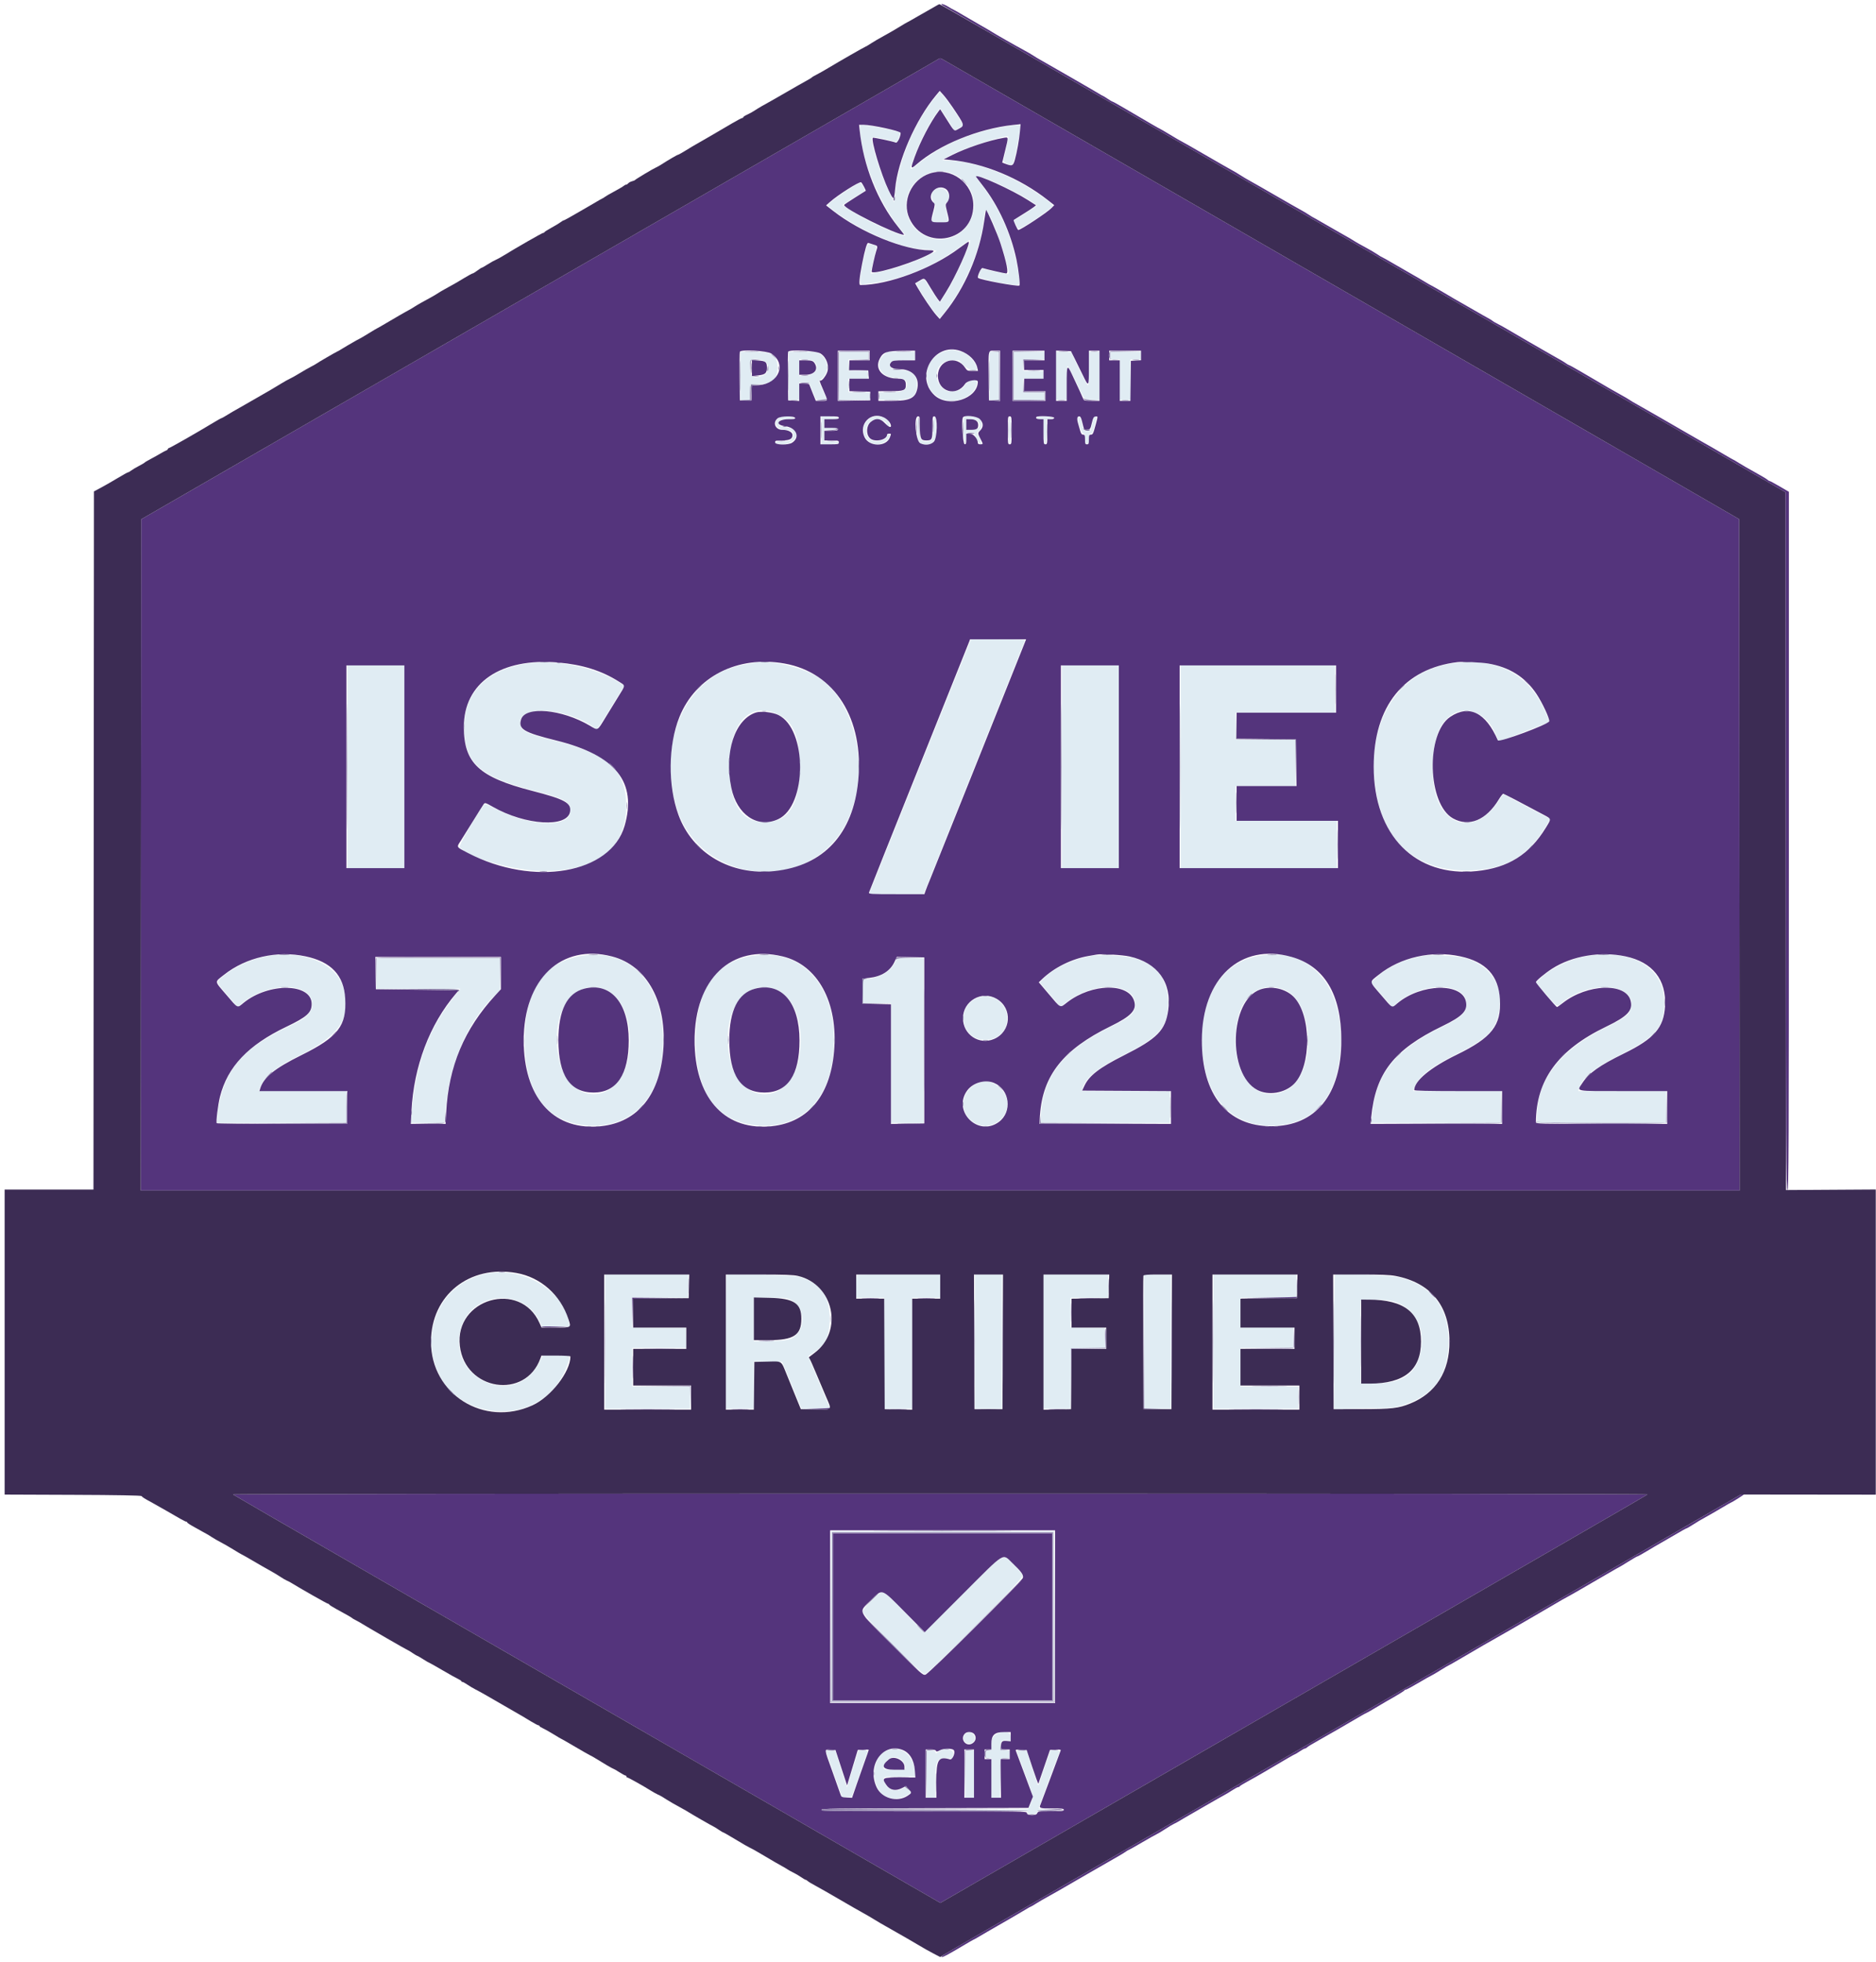 <?xml version="1.0" encoding="UTF-8"?> <svg xmlns="http://www.w3.org/2000/svg" width="349" height="365" viewBox="0 0 349 365" fill="none"><path fill-rule="evenodd" clip-rule="evenodd" d="M174.127 17.92C170.269 22.563 167.238 29.634 166.583 35.523L166.343 37.678L165.26 35.433C163.886 32.584 162.159 27.172 162.158 25.71C162.158 25.387 163.222 25.526 165.725 26.176C166.353 26.339 166.887 26.448 166.911 26.417C166.935 26.387 167.083 25.979 167.239 25.511L167.523 24.659L166.592 24.395C165.365 24.046 162.333 23.463 161.035 23.325L160.002 23.216L160.003 23.801C160.009 29.032 163.56 37.927 167.491 42.561C168.033 43.2 168.446 43.753 168.409 43.79C168.01 44.19 161.297 41.17 158.49 39.329L156.707 38.159L158.22 37.183C159.052 36.646 159.996 36.055 160.317 35.871C160.638 35.686 160.9 35.461 160.9 35.37C160.9 35.137 160.177 33.996 160.03 33.996C159.575 33.996 154.898 37.134 154.2 37.908C153.882 38.26 153.907 38.29 155.547 39.513C160.508 43.213 167.993 46.321 172.126 46.397C172.521 46.404 173.168 46.471 173.563 46.545L174.282 46.681L172.665 47.5C169.877 48.914 165.683 50.302 162.743 50.786L161.981 50.911L162.086 50.311C162.144 49.982 162.386 48.877 162.623 47.857C163.162 45.543 163.192 45.749 162.293 45.521C161.31 45.271 161.35 45.21 160.732 47.896C159.943 51.326 159.827 53.012 160.385 52.932C160.619 52.898 161.498 52.782 162.337 52.674C168.085 51.933 173.958 49.451 179.032 45.616C179.768 45.06 180.396 44.631 180.428 44.662C180.792 45.026 177.573 52.121 175.87 54.71L174.827 56.295L174.495 55.884C174.312 55.658 173.676 54.682 173.082 53.715C172.488 52.748 171.966 51.957 171.922 51.957C171.878 51.957 171.522 52.121 171.13 52.321L170.417 52.685L170.802 53.444C171.39 54.605 173.348 57.521 174.131 58.401L174.83 59.187L175.505 58.363C179.34 53.682 182.35 46.708 182.997 41.001C183.278 38.518 183.322 38.51 184.411 40.727C185.751 43.457 187.975 50.627 187.598 51.004C187.546 51.057 184.87 50.509 182.872 50.037C182.502 49.95 182.1 50.72 182.096 51.523C182.094 51.835 187.602 53.031 189.055 53.034C189.78 53.035 189.801 52.742 189.284 49.878C188.174 43.731 185.939 38.646 182.303 33.996C181.748 33.285 181.48 32.808 181.619 32.777C182.603 32.555 190.101 36.108 192.494 37.931L192.926 38.259L191.596 39.147C190.865 39.635 189.883 40.255 189.414 40.525L188.561 41.016L188.918 41.715C189.114 42.099 189.358 42.465 189.46 42.529C189.785 42.729 193.158 40.568 195.718 38.518C196.1 38.213 195.412 37.593 192.602 35.706C187.424 32.23 180.754 29.871 176.087 29.866C174.963 29.865 175.078 29.752 177.347 28.629C180.049 27.291 187.21 25.042 187.583 25.414C187.639 25.471 186.9 29.012 186.668 29.798C186.528 30.271 188.147 30.96 188.41 30.539C188.793 29.924 189.985 23.506 189.758 23.279C189.617 23.138 186.522 23.564 184.789 23.963C179.145 25.26 174.569 27.414 170.644 30.622C169.156 31.838 169.147 31.825 169.903 29.617C170.863 26.809 172.959 22.7 174.432 20.735L174.88 20.137L175.767 21.454C176.254 22.178 176.784 23.013 176.943 23.309C177.504 24.354 177.475 24.344 178.38 23.838L179.219 23.369L178.738 22.531C177.969 21.189 176.191 18.621 175.477 17.822L174.82 17.086L174.127 17.92ZM177.468 32.433C181.556 34.339 182.477 39.55 179.29 42.737C175.7 46.328 169.443 44.244 168.636 39.19C167.853 34.286 172.999 30.349 177.468 32.433ZM174.151 35.174C173.227 35.676 173.061 36.496 173.666 37.573L174.038 38.235L173.666 39.693C173.461 40.495 173.294 41.198 173.294 41.255C173.294 41.382 176.25 41.397 176.376 41.271C176.425 41.222 176.3 40.449 176.098 39.554C175.846 38.437 175.791 37.888 175.922 37.802C177.486 36.787 175.797 34.281 174.151 35.174ZM176.194 65.262C174.517 65.592 172.979 66.987 172.551 68.568C172.331 69.378 172.483 71.77 172.76 71.865C172.856 71.897 172.934 72.026 172.934 72.15C172.934 72.617 174.135 73.762 175.05 74.168C177.821 75.397 181.736 73.581 181.736 71.067C181.736 70.425 180.06 70.776 179.606 71.512C178.949 72.579 178.163 72.908 176.482 72.819C175.738 72.779 174.642 71.694 174.371 70.727C173.803 68.698 175.08 67.045 177.215 67.045H178.394L179.238 67.943C180.096 68.857 181.744 69.302 181.732 68.617C181.716 67.754 180.468 66.172 179.401 65.664C179.023 65.484 177.125 65.027 177.012 65.089C176.992 65.1 176.624 65.178 176.194 65.262ZM137.73 69.919V74.409H138.621H139.511L139.564 73.017L139.616 71.625L141.053 71.53C143.743 71.351 144.65 70.547 144.638 68.351C144.625 66.045 143.673 65.428 140.127 65.428H137.73V69.919ZM146.711 69.919V74.409H147.699H148.687V72.793V71.176H149.576C150.532 71.176 150.493 71.135 151.204 72.882C151.878 74.538 151.746 74.409 152.772 74.409C153.724 74.409 153.847 74.303 153.557 73.733C153.47 73.562 153.316 73.219 153.216 72.972C153.115 72.725 152.869 72.172 152.67 71.742L152.306 70.961L152.919 70.424C154.344 69.172 154.097 66.73 152.45 65.805C151.859 65.472 151.486 65.428 149.246 65.428H146.711V69.919ZM156.051 69.919V74.409H158.925H161.798V73.691V72.972H159.823H157.847V71.715V70.458H159.643H161.439V69.739V69.021H159.643H157.847V67.943V66.865H159.733H161.619V66.147V65.428H158.835H156.051V69.919ZM164.41 66.017C162.517 67.654 163.829 70.278 166.541 70.278C168.313 70.278 169.012 70.884 168.601 72.063C168.354 72.77 167.637 72.97 165.346 72.971L163.595 72.972V73.691V74.409H165.817C169.6 74.409 170.443 73.942 170.565 71.777C170.678 69.782 169.635 68.841 167.31 68.841C166.074 68.841 165.57 68.544 165.57 67.816C165.57 67.187 165.971 67.059 168.096 67.006L170.15 66.955L170.206 66.192L170.261 65.428H167.676H165.091L164.41 66.017ZM184.07 69.919V74.409H184.969H185.867V69.919V65.428H184.969H184.07V69.919ZM188.561 69.919V74.409H191.435H194.308V73.691V72.972H192.333H190.357V71.715V70.458H192.243H194.129V69.739V69.021H192.243H190.357V67.943V66.865H192.333H194.308V66.147V65.428H191.435H188.561V69.919ZM196.464 69.919V74.409H197.452H198.44V71.266C198.44 69.409 198.509 68.123 198.61 68.123C198.703 68.123 199.312 69.234 199.964 70.592C201.985 74.809 201.564 74.311 203.163 74.372L204.546 74.424V69.926V65.428H203.559H202.571V68.572C202.571 70.558 202.504 71.715 202.39 71.715C202.226 71.715 199.717 66.699 199.433 65.804C199.325 65.464 199.177 65.428 197.889 65.428H196.464V69.919ZM206.522 66.147V66.865H207.42H208.318V70.637V74.409H209.306H210.294V70.637V66.865H211.282H212.27V66.147V65.428H209.396H206.522V66.147ZM141.861 67.044C143.285 67.444 143.258 69.405 141.823 69.905C140.042 70.526 139.526 70.17 139.526 68.317C139.526 66.763 139.981 66.515 141.861 67.044ZM151.595 67.403C152.509 68.531 151.65 69.772 149.878 69.885L148.687 69.961V68.389V66.817L149.979 66.909C151.032 66.985 151.331 67.076 151.595 67.403ZM145.274 77.59C143.638 78.192 144.239 79.977 146.078 79.977C147.305 79.977 147.807 80.501 147.437 81.395C147.195 81.979 146.72 82.132 145.147 82.132C143.877 82.132 143.92 82.556 145.198 82.64C148.227 82.839 149.365 79.993 146.441 79.531C144.936 79.293 144.915 79.282 144.915 78.736C144.915 78.108 145.152 78.001 146.546 78.001C147.371 78.001 147.609 77.941 147.609 77.732C147.609 77.458 145.913 77.355 145.274 77.59ZM152.818 80.067V82.685L154.375 82.633C156.448 82.564 156.745 82.132 154.719 82.132H153.357V81.055V79.977H154.524C155.183 79.977 155.692 79.899 155.692 79.797C155.692 79.696 155.183 79.618 154.524 79.618H153.357V78.81V78.001H154.629C156.523 78.001 156.227 77.569 154.285 77.5L152.818 77.448V80.067ZM161.881 77.797C159.642 79.162 160.589 82.625 163.211 82.663C163.97 82.674 165.111 82.045 165.372 81.473C165.627 80.912 165.623 80.875 165.301 80.875C165.153 80.875 165.031 80.944 165.031 81.027C165.031 81.831 163.121 82.419 162.158 81.911C160.295 80.931 161.086 78.001 163.213 78.001C164.096 78.001 165.031 78.56 165.031 79.087C165.031 79.181 165.158 79.259 165.313 79.259C165.522 79.259 165.563 79.154 165.471 78.855C165.094 77.625 163.117 77.043 161.881 77.797ZM170.605 79.562C170.612 82.08 170.931 82.671 172.286 82.671C173.738 82.671 174.235 81.794 174.158 79.363C174.074 76.697 173.653 76.747 173.653 79.423C173.653 81.693 173.44 82.135 172.351 82.13C171.217 82.124 170.959 81.612 170.959 79.371C170.959 78.426 170.878 77.614 170.779 77.552C170.663 77.481 170.601 78.193 170.605 79.562ZM179.299 77.697C179.132 78.134 179.305 82.493 179.49 82.494C179.589 82.495 179.694 82.05 179.724 81.506L179.778 80.516H180.482C181.156 80.516 181.204 80.555 181.571 81.408C181.935 82.257 182.372 82.813 182.54 82.645C182.632 82.553 182.268 81.492 181.943 80.91C181.737 80.54 181.761 80.458 182.173 80.134C182.67 79.743 182.8 78.828 182.452 78.177C182.122 77.561 179.504 77.162 179.299 77.697ZM187.663 80.067C187.663 81.683 187.731 82.671 187.842 82.671C187.954 82.671 188.022 81.683 188.022 80.067C188.022 78.45 187.954 77.463 187.842 77.463C187.731 77.463 187.663 78.45 187.663 80.067ZM192.998 77.576C192.724 77.85 192.9 78.001 193.495 78.001H194.118L194.168 80.277C194.241 83.575 194.668 83.648 194.668 80.362V78.023L195.3 77.967C195.648 77.937 195.951 77.831 195.974 77.732C196.021 77.526 193.196 77.378 192.998 77.576ZM200.543 77.588C200.328 77.954 201.191 80.696 201.521 80.696C201.798 80.696 201.852 80.84 201.852 81.574C201.852 82.163 201.936 82.485 202.104 82.55C202.485 82.696 202.571 82.514 202.571 81.564C202.571 80.838 202.625 80.696 202.903 80.696C203.16 80.696 203.302 80.44 203.528 79.573C204.027 77.66 204.057 77.463 203.854 77.463C203.585 77.463 203.384 77.921 203.126 79.124L202.904 80.157H202.219C201.479 80.157 201.507 80.204 201.196 78.412C201.095 77.827 200.697 77.326 200.543 77.588ZM181.908 78.394C182.696 79.24 182.142 79.977 180.72 79.977H179.76V78.989V78.001H180.651C181.336 78.001 181.626 78.092 181.908 78.394ZM180.288 119.787C179.999 120.46 164.396 159.434 162.231 164.89L161.643 166.371H166.732H171.822L181.171 142.977C186.313 130.11 190.573 119.441 190.638 119.268C190.747 118.973 190.439 118.953 185.7 118.953H180.645L180.288 119.787ZM98.125 123.453C90.719 124.456 86.352 128.848 86.364 135.282C86.376 142.036 89.248 144.588 99.832 147.252C104.916 148.532 106.118 149.217 106.118 150.835C106.118 154.094 98.734 153.893 92.11 150.453C90.349 149.539 90.211 149.496 89.991 149.796C88.447 151.896 85.265 157.449 85.483 157.662C87.635 159.759 95.831 162.062 101.133 162.06C111.401 162.055 116.805 157.565 116.482 149.308C116.242 143.167 112.952 140.259 103.587 137.913C97.64 136.423 96.778 135.978 96.778 134.397C96.778 131.129 105.388 131.709 110.457 135.318C111.125 135.794 111.063 135.854 112.808 133.007C113.64 131.649 114.736 129.876 115.243 129.067L116.166 127.596L115.138 126.947C110.678 124.131 103.704 122.699 98.125 123.453ZM140.245 123.346C140.097 123.382 139.369 123.508 138.628 123.627C128.194 125.301 122.384 136.863 125.635 149.488C129.58 164.809 151.162 166.838 157.745 152.507C162.013 143.214 159.141 130.178 151.863 125.809C148.804 123.973 142.869 122.715 140.245 123.346ZM270.031 123.463C260.732 124.819 254.992 133.041 255.635 144.082C256.294 155.389 262.494 161.912 272.62 161.953C279.81 161.981 284.255 159.497 287.756 153.492L288.406 152.376L284.42 150.28C282.227 149.127 280.254 148.073 280.036 147.938C279.655 147.702 279.598 147.753 278.743 149.084C274.912 155.042 268.81 154.254 267.029 147.57C266.138 144.224 266.448 138.568 267.67 135.899C270.072 130.653 276.03 131.122 278.292 136.735C278.551 137.377 278.784 137.925 278.811 137.953C278.837 137.982 280.385 137.408 282.25 136.679C284.116 135.949 286.229 135.125 286.947 134.847C288.471 134.256 288.456 134.489 287.153 131.731C284.031 125.123 278.144 122.28 270.031 123.463ZM64.627 142.662V161.522H69.926H75.225V142.662V123.803H69.926H64.627V142.662ZM197.542 142.662V161.522H202.84H208.139V142.662V123.803H202.84H197.542V142.662ZM219.634 142.662V161.522H234.183H248.731V157.121V152.721H239.302H229.872V149.488V146.255H235.44H241.008V141.944V137.633H235.44H229.872V135.119V132.604H239.122H248.372V128.203V123.803H234.003H219.634V142.662ZM144.865 132.979C147.634 134.319 148.774 137.169 148.774 142.752C148.774 149.688 146.704 152.962 142.31 152.976C137.899 152.989 135.704 149.532 135.704 142.573C135.704 134.409 139.534 130.398 144.865 132.979ZM49.989 177.857C47.072 178.337 43.961 179.695 41.747 181.454C40.057 182.797 40.014 182.503 42.287 185.138L44.195 187.349L45.265 186.487C49.718 182.899 57.059 182.702 57.986 186.145C58.434 187.808 57.366 189.24 54.761 190.467C47.365 193.951 44.129 196.668 42.07 201.124C41.146 203.124 40.379 206.482 40.379 208.531V208.94H52.414H64.448V205.978V203.016L56.279 202.969L48.111 202.923L48.55 201.973C49.43 200.076 51.55 198.415 55.647 196.416C63.37 192.646 65.609 189.101 63.789 183.524C62.389 179.232 56.45 176.793 49.989 177.857ZM107.555 177.959C101.027 179.293 97.623 184.606 97.603 193.493C97.581 203.436 101.824 209.06 109.63 209.431C118.056 209.832 123.361 203.674 123.361 193.493C123.361 182.595 116.735 176.084 107.555 177.959ZM139.347 177.956C132.849 179.264 129.414 184.627 129.395 193.493C129.372 203.441 133.612 209.059 141.422 209.431C149.853 209.832 155.153 203.681 155.153 193.493C155.153 182.577 148.564 176.1 139.347 177.956ZM203.379 177.802C199.759 178.375 196.052 180.098 194.092 182.119L193.426 182.806L195.344 185.069L197.263 187.332L198.497 186.391C203.908 182.269 211.96 182.968 211.112 187.487C210.886 188.692 209.973 189.419 206.627 191.053C197.927 195.305 194.133 200.047 193.647 207.278L193.536 208.94H205.597H217.658V205.976V203.013H209.466H201.274L201.391 202.549C201.889 200.564 204.186 198.689 209.15 196.214C215.71 192.944 217.303 191.065 217.297 186.604C217.291 182.156 215.098 179.361 210.71 178.207C209.324 177.843 204.725 177.589 203.379 177.802ZM233.554 177.964C226.464 179.496 222.534 187.251 223.848 197.117C224.92 205.169 229.856 209.737 237.146 209.422C245.297 209.069 249.734 202.899 249.401 192.377C249.073 181.977 242.528 176.024 233.554 177.964ZM265.166 177.798C261.576 178.34 258.301 179.805 256.032 181.884L255.026 182.806L257.022 185.107L259.019 187.409L259.578 186.893C264.187 182.64 272.8 182.575 272.8 186.793C272.8 188.494 271.982 189.248 268.025 191.196C259.415 195.436 255.898 199.928 255.267 207.489L255.146 208.94H267.206H279.266V205.976V203.013H271.081H262.897L263.021 202.608C263.687 200.452 265.98 198.594 271.126 196.042C276.736 193.26 278.36 191.573 278.916 187.954C279.654 183.154 277.155 179.478 272.287 178.2C270.94 177.847 266.502 177.596 265.166 177.798ZM295.251 177.884C292.36 178.322 288.725 180.033 286.702 181.908L285.733 182.806L287.635 185.006C289.824 187.538 289.572 187.416 290.697 186.479C295.328 182.619 303.514 182.82 303.514 186.793C303.514 188.487 302.718 189.22 298.799 191.14C290.182 195.359 285.912 200.933 285.912 207.958V208.94H297.946H309.98V205.976V203.013H301.795H293.611L293.735 202.608C294.416 200.403 296.501 198.71 301.815 196.047C308.094 192.901 309.613 191.058 309.618 186.571C309.627 180.064 303.863 176.579 295.251 177.884ZM70.016 181.1V183.974H77.837H85.658L84.687 185.186C79.674 191.446 77.236 198.115 76.575 207.368L76.463 208.94H79.585H82.707L82.921 206.291C83.602 197.868 86.945 190.159 92.091 185.148L93.006 184.256V181.241V178.226H81.511H70.016V181.1ZM166.389 179.238C165.572 180.802 163.81 181.843 161.525 182.111L160.541 182.227V184.447V186.668H163.145H165.75V197.804V208.94H168.803H171.857V193.583V178.226H169.387L166.917 178.227L166.389 179.238ZM111.941 183.887C115.959 184.934 118.108 190.842 116.79 197.219C115.039 205.698 105.89 205.718 104.021 197.248C102.211 189.046 106.161 182.382 111.941 183.887ZM143.733 183.887C147.75 184.934 149.899 190.842 148.582 197.219C146.831 205.697 137.706 205.73 135.826 197.265C134.003 189.061 137.951 182.382 143.733 183.887ZM238.724 184.076C244.579 186.082 244.994 200.044 239.284 202.855C233.318 205.792 228.518 199.159 230.131 190.205C231.055 185.071 234.486 182.624 238.724 184.076ZM181.646 185.748C177.834 187.497 178.783 193.198 182.93 193.462C185.518 193.627 187.377 191.951 187.377 189.452C187.377 186.484 184.332 184.516 181.646 185.748ZM182.021 201.499C179.032 202.594 178.244 206.336 180.572 208.38C184.453 211.788 189.769 206.532 186.32 202.696C185.124 201.366 183.567 200.933 182.021 201.499ZM90.222 237.046C77.309 239.894 76.819 258.553 89.564 262.085C96.463 263.997 103.195 260.607 105.506 254.059C106.193 252.112 106.322 252.227 103.449 252.227H100.959L100.362 253.439C96.131 262.033 83.45 256.946 85.641 247.533C87.282 240.483 97.195 239.286 100.305 245.762L100.819 246.834L103.399 246.836L105.978 246.838L105.859 246.165C104.751 239.932 97.173 235.513 90.222 237.046ZM112.584 249.622V262.106H120.487H128.39V260.04V257.974H123.002H117.613V254.382V250.79H122.649H127.684L127.633 248.949L127.582 247.108L122.598 247.06L117.613 247.012V244.231V241.45H122.822H128.031V239.295V237.139H120.308H112.584V249.622ZM135.171 237.243C135.097 237.317 135.036 242.942 135.036 249.742V262.106H137.64H140.245V257.7V253.295L142.881 253.345L145.518 253.394L147.305 257.75L149.092 262.106H151.758H154.425L154.265 261.701C154.063 261.191 152.598 257.692 151.32 254.67L150.34 252.354L151.355 251.671C153.587 250.169 154.344 248.558 154.344 245.312C154.344 241.125 152.562 238.703 148.626 237.544C147.615 237.246 135.437 236.973 135.171 237.243ZM159.404 237.259C159.338 237.325 159.284 238.295 159.284 239.414V241.45H161.888H164.493V251.778V262.106H167.097H169.701V251.778V241.45H172.306H174.91V239.295V237.139H167.217C162.985 237.139 159.469 237.193 159.404 237.259ZM181.376 249.622V262.106H183.891H186.405V249.622V237.139H183.891H181.376V249.622ZM194.129 249.622V262.106H196.641H199.153L199.2 256.493L199.248 250.88L202.442 250.831L205.637 250.782L205.585 248.945L205.534 247.108L202.346 247.059L199.158 247.01V244.23V241.45H202.661H206.163V239.295V237.139H200.146H194.129V249.622ZM212.809 249.622V262.106H215.323H217.838V249.622V237.139H215.323H212.809V249.622ZM225.741 249.622V262.106H233.644H241.547V260.04V257.974H236.159H230.77V254.382V250.79H235.709H240.649V248.904V247.018H235.709H230.77V244.234V241.45H235.979H241.188V239.295V237.139H233.464H225.741V249.622ZM248.327 237.24C248.253 237.316 248.193 242.951 248.193 249.761V262.144L253.716 262.062C259.09 261.984 259.282 261.968 260.849 261.494C266.708 259.721 269.477 255.883 269.477 249.533C269.477 243.254 266.356 239.171 260.406 237.666C258.814 237.263 248.654 236.905 248.327 237.24ZM147.274 241.947C149.397 243.041 149.94 246.459 148.274 248.245C147.313 249.276 146.686 249.436 143.343 249.501L140.245 249.562V245.506V241.45H143.278C146.238 241.45 146.334 241.462 147.274 241.947ZM259.023 242.092C262.947 243.109 265.078 246.651 264.397 251.029C263.693 255.56 260.947 257.516 255.456 257.396L253.132 257.346L253.085 249.802C253.059 245.653 253.077 242.157 253.124 242.034C253.257 241.689 257.634 241.733 259.023 242.092ZM154.614 300.812V316.708H175.359H196.105V300.812V284.916H175.359H154.614V300.812ZM195.925 300.812V316.529H175.359H154.793V300.812V285.096H175.359H195.925V300.812ZM178.957 296.764L171.947 303.761L168.349 300.057C163.938 295.513 164.263 295.626 162.045 297.884C160.869 299.081 160.541 299.527 160.541 299.927C160.541 300.642 171.322 311.499 172.032 311.499C172.76 311.499 190.177 294.012 190.177 293.281C190.177 292.859 189.878 292.453 188.684 291.259C186.39 288.965 187.267 288.469 178.957 296.764ZM179.58 322.635C179.132 323.084 179.118 323.744 179.549 324.134C180.237 324.756 181.376 324.289 181.376 323.385C181.376 322.896 180.774 322.276 180.299 322.276C180.101 322.276 179.778 322.438 179.58 322.635ZM185.51 322.591C184.719 322.988 184.436 323.554 184.432 324.746C184.43 325.673 184.421 325.689 183.891 325.689C183.382 325.689 183.352 325.729 183.352 326.407C183.352 327.086 183.382 327.126 183.891 327.126H184.43V330.808V334.49H185.234H186.039L186.087 330.853L186.136 327.216L186.989 327.161L187.842 327.106V326.407V325.709L186.989 325.654C186.15 325.6 186.135 325.588 186.082 324.948C186.005 324.034 186.429 323.642 187.334 323.787L188.022 323.897V323.197C188.022 322.221 186.824 321.932 185.51 322.591ZM164.589 325.918C162.502 327.1 161.986 330.984 163.616 333.234C164.716 334.753 166.923 335.099 168.735 334.038L169.564 333.552L169.029 333.016L168.493 332.48L167.885 332.795C166.468 333.531 164.965 332.958 164.484 331.5C164.177 330.569 164.269 330.538 167.403 330.538H170.291L170.179 329.462C169.836 326.182 167.14 324.473 164.589 325.918ZM174.682 325.868C174.135 326.298 174.012 326.315 174.012 325.958C174.012 325.759 173.803 325.689 173.204 325.689H172.396V330.089V334.49H173.204H174.012V331.517C174.012 327.554 174.279 327.029 176.229 327.155L177.155 327.216L177.325 326.529C177.588 325.462 175.774 325.009 174.682 325.868ZM154.651 328.689C155.239 330.348 155.936 332.312 156.2 333.053L156.679 334.4H157.552H158.425L159.843 330.359C160.624 328.136 161.307 326.176 161.363 326.003C161.449 325.733 161.34 325.689 160.577 325.689H159.691L159.14 327.44C158.837 328.403 158.361 329.947 158.083 330.871L157.577 332.55L156.477 329.164L155.377 325.779L154.479 325.725L153.581 325.672L154.651 328.689ZM179.58 330.089V334.49H180.388H181.197V330.089V325.689H180.388H179.58V330.089ZM189.1 325.742C189.1 325.782 189.787 327.645 190.626 329.884C192.343 334.459 192.313 334.299 191.714 335.651L191.276 336.644L172.092 336.69L152.907 336.737L172.093 336.781C191.188 336.825 191.279 336.827 191.165 337.184C191.062 337.51 191.133 337.543 191.94 337.543C192.679 337.543 192.846 337.482 192.924 337.184C193.011 336.85 193.186 336.822 195.414 336.786L197.811 336.747L195.521 336.691C194.261 336.66 193.231 336.562 193.231 336.474C193.231 336.353 196.258 328.157 197.098 326.003C197.205 325.729 197.105 325.689 196.322 325.689H195.424L194.698 327.734C194.299 328.859 193.791 330.373 193.571 331.1C193.35 331.826 193.128 332.3 193.076 332.153C193.025 332.006 192.529 330.511 191.974 328.832L190.965 325.779L190.032 325.724C189.519 325.694 189.1 325.702 189.1 325.742ZM167.372 327.219C167.937 327.51 168.444 328.313 168.444 328.913C168.444 329.263 168.341 329.281 166.379 329.281C164.147 329.281 164.167 329.293 164.586 328.246C165.054 327.077 166.247 326.637 167.372 327.219Z" fill="#E0ECF3"></path><path fill-rule="evenodd" clip-rule="evenodd" d="M175.364 1.01C175.559 1.143 184.165 6.126 194.488 12.083C204.811 18.039 216.855 24.991 221.251 27.531C229.362 32.218 249.212 43.68 272.351 57.037C293.452 69.218 298.85 72.335 304.771 75.757C307.883 77.555 313.419 80.75 317.075 82.857C320.73 84.964 325.62 87.79 327.941 89.136L332.162 91.585L332.207 156.549C332.247 214.128 332.283 221.513 332.522 221.513C332.76 221.513 332.791 214.144 332.791 156.51V91.506L331.074 90.502C330.13 89.949 329.287 89.497 329.201 89.497C329.115 89.497 328.937 89.39 328.807 89.259C328.676 89.128 327.639 88.509 326.504 87.884C325.368 87.259 324.013 86.477 323.492 86.146C322.972 85.816 322.514 85.545 322.476 85.545C322.438 85.545 321.611 85.073 320.639 84.497C319.666 83.92 318.507 83.245 318.062 82.996C317.618 82.746 316.971 82.38 316.626 82.181C316.28 81.981 314.946 81.214 313.662 80.475C312.378 79.736 310.034 78.382 308.453 77.466C306.872 76.55 305.135 75.558 304.591 75.263C304.048 74.968 303.401 74.584 303.154 74.409C302.907 74.235 302.22 73.831 301.628 73.512C300.619 72.969 299.604 72.381 294.188 69.2C293.01 68.509 291.992 67.943 291.925 67.943C291.859 67.943 291.59 67.791 291.328 67.605C290.875 67.283 290.47 67.046 288.606 66.004C287.337 65.295 281.042 61.646 280.344 61.216C279.998 61.002 279.27 60.6 278.727 60.321C278.184 60.042 277.699 59.764 277.649 59.703C277.558 59.589 277.323 59.45 275.867 58.647C275.185 58.27 271.416 56.111 270.465 55.552C270.317 55.465 269.387 54.916 268.399 54.332C267.411 53.748 266.482 53.218 266.334 53.154C266.185 53.091 265.539 52.718 264.897 52.326C264.255 51.934 263.406 51.437 263.011 51.222C262.616 51.007 261.137 50.155 259.725 49.329C258.312 48.502 257.114 47.826 257.063 47.826C257.011 47.826 256.631 47.595 256.218 47.313C255.805 47.03 254.82 46.454 254.03 46.031C253.24 45.609 252.391 45.133 252.143 44.973C251.418 44.505 251.065 44.299 249.36 43.344C248.471 42.846 246.984 41.994 246.056 41.45C245.128 40.907 244.344 40.462 244.314 40.462C244.284 40.462 243.912 40.232 243.487 39.951C243.062 39.67 242.351 39.247 241.906 39.011C241.462 38.776 239.481 37.645 237.506 36.499C235.53 35.352 233.378 34.122 232.724 33.766C232.07 33.409 231.181 32.883 230.749 32.596C230.316 32.31 229.598 31.883 229.154 31.648C228.709 31.413 226.428 30.107 224.086 28.746C221.743 27.386 219.79 26.273 219.746 26.273C219.702 26.273 218.8 25.747 217.741 25.105C216.682 24.463 215.782 23.938 215.74 23.938C215.672 23.938 213.86 22.887 208.736 19.876C207.83 19.344 207.034 18.908 206.966 18.908C206.899 18.908 206.484 18.666 206.045 18.37C205.606 18.073 205.209 17.831 205.163 17.831C205.116 17.831 204.777 17.641 204.408 17.41C204.04 17.179 203.374 16.785 202.93 16.535C202.485 16.285 200.546 15.166 198.619 14.049C196.693 12.932 194.575 11.718 193.913 11.351C193.251 10.984 192.483 10.526 192.207 10.333C191.93 10.141 191.179 9.703 190.537 9.359C188.964 8.517 185.167 6.355 184.609 5.983C184.362 5.819 183.392 5.251 182.454 4.721C181.515 4.191 180.062 3.347 179.225 2.846C178.388 2.345 177.565 1.879 177.397 1.811C177.23 1.743 176.765 1.48 176.364 1.227C175.585 0.736 174.675 0.538 175.364 1.01ZM174.282 11.165C173.985 11.348 170.308 13.478 166.109 15.898C156.195 21.611 133.549 34.682 117.793 43.784C114.681 45.582 109.145 48.777 105.489 50.885C101.834 52.992 96.097 56.305 92.737 58.246C89.379 60.187 83.639 63.501 79.984 65.609C73.066 69.601 65.389 74.032 56.815 78.985C51.431 82.094 38.126 89.776 30.77 94.021L26.28 96.613L26.235 159.063L26.189 221.513H174.91H323.631L323.586 159.056L323.541 96.599L317.613 93.168C314.353 91.281 308.211 87.732 303.963 85.281C299.715 82.83 293.37 79.167 289.863 77.142C278.619 70.647 272.329 67.016 265.525 63.09C261.87 60.98 256.132 57.668 252.773 55.729C249.414 53.789 244.443 50.921 241.727 49.354C239.01 47.788 235.575 45.804 234.093 44.945C232.611 44.087 225.377 39.91 218.018 35.664C210.658 31.418 198.291 24.279 190.537 19.8C182.782 15.322 176.114 11.471 175.718 11.244C174.858 10.748 174.948 10.753 174.282 11.165ZM177.238 19.986C179.492 23.343 179.494 23.349 178.396 23.941C177.429 24.463 177.674 24.66 175.971 21.989L174.9 20.31L174.581 20.732C173.11 22.676 171.183 26.37 170.147 29.234C169.36 31.407 169.398 31.546 170.517 30.574C174.723 26.923 182.039 23.937 188.448 23.254L189.862 23.103L189.739 24.456C189.595 26.05 189.196 28.276 188.792 29.749C188.477 30.894 188.29 30.962 186.921 30.432L186.449 30.25L186.966 28.13C187.637 25.38 187.649 25.495 186.72 25.648C184.06 26.086 179.778 27.514 177.134 28.844L175.539 29.646L176.796 29.764C183.011 30.347 189.705 33.112 194.993 37.281L196.126 38.175L195.621 38.702C194.843 39.516 189.882 42.797 189.43 42.797C189.302 42.797 188.485 41.016 188.575 40.935C188.617 40.898 189.386 40.415 190.285 39.863C191.183 39.31 192.104 38.708 192.329 38.525L192.74 38.193L191.239 37.23C188.23 35.299 181.556 32.279 181.556 32.847C181.556 32.886 182.111 33.626 182.788 34.49C185.73 38.241 188.027 43.269 189.087 48.275C189.501 50.234 189.816 53.015 189.635 53.127C189.275 53.349 182.315 52.058 181.96 51.703C181.737 51.48 182.5 49.792 182.785 49.88C183.602 50.131 186.896 50.879 187.185 50.879C187.679 50.88 187.317 48.98 186.106 45.222C185.562 43.533 183.561 38.933 183.429 39.069C183.405 39.094 183.251 40.044 183.086 41.181C182.199 47.315 179.509 53.553 175.741 58.216L174.82 59.356L174.127 58.575C173.422 57.782 171.583 55.067 170.719 53.545L170.244 52.708L171.053 52.234C172.043 51.654 171.937 51.586 173.118 53.564C173.653 54.46 174.261 55.407 174.47 55.669L174.849 56.144L175.971 54.365C177.764 51.52 180.556 45.33 180.204 44.978C180.164 44.937 179.38 45.47 178.463 46.162C173.399 49.985 165.252 53.023 160.038 53.035C159.754 53.035 159.874 51.65 160.381 49.084C160.924 46.335 161.291 45.106 161.539 45.201C161.661 45.248 162.093 45.385 162.498 45.507C163.332 45.757 163.326 45.742 162.981 46.787C162.745 47.504 162.158 50.179 162.158 50.54C162.158 51.193 168.48 49.381 172.077 47.696C173.884 46.85 174.106 46.569 172.969 46.568C168.254 46.564 160.141 43.257 155.004 39.245L153.687 38.217L154.393 37.588C155.88 36.262 159.89 33.726 160.198 33.916C160.384 34.031 161.139 35.445 161.048 35.506C161.016 35.527 160.122 36.091 159.061 36.76C158 37.428 157.093 38.04 157.044 38.118C156.694 38.684 166.716 43.695 168.199 43.695C168.24 43.695 167.725 43.015 167.056 42.184C163.255 37.461 160.626 30.847 159.929 24.252L159.819 23.219H160.609C162.195 23.219 167.546 24.384 167.546 24.729C167.546 25.417 166.951 26.648 166.672 26.537C166.061 26.294 162.473 25.538 162.378 25.633C161.98 26.031 163.916 32.478 165.309 35.392C166.251 37.363 166.332 37.345 166.533 35.121C167.004 29.896 170.302 22.343 174.115 17.755L174.82 16.907L175.517 17.683C175.9 18.11 176.674 19.146 177.238 19.986ZM172.993 32.268C169.541 33.396 167.706 37.459 169.196 40.673C172.034 46.792 181.073 44.923 181.073 38.217C181.073 34.059 176.905 30.99 172.993 32.268ZM175.835 35.088C176.675 35.538 176.851 36.905 176.168 37.678C175.865 38.022 175.865 38.096 176.181 39.384C176.697 41.487 176.779 41.36 174.91 41.36C173.024 41.36 173.07 41.436 173.637 39.256C173.934 38.109 173.942 37.933 173.705 37.736C172.209 36.495 174.092 34.155 175.835 35.088ZM178.684 65.296C180.28 65.858 181.526 67.108 181.816 68.437L181.944 69.021H180.943C180.012 69.021 179.916 68.98 179.559 68.436C177.953 65.985 174.482 66.999 174.482 69.919C174.482 72.88 177.924 73.896 179.551 71.415C179.97 70.775 181.921 70.467 181.911 71.041C181.855 74.232 176.396 75.922 173.841 73.54C170.059 70.013 173.833 63.589 178.684 65.296ZM143.509 65.796C146.365 67.68 144.937 71.341 141.223 71.655L139.9 71.766L139.848 73.133L139.796 74.499H138.718H137.64L137.592 70.102C137.566 67.683 137.587 65.592 137.64 65.454C137.825 64.973 142.691 65.257 143.509 65.796ZM152.681 65.793C153.814 66.541 154.343 68.186 153.835 69.38C153.521 70.118 152.951 70.817 152.662 70.817C152.393 70.817 152.36 70.702 153.177 72.613C154.074 74.711 154.095 74.589 152.834 74.589H151.774L151.243 73.286C150.951 72.57 150.663 71.843 150.603 71.67C150.519 71.427 150.29 71.356 149.59 71.356H148.687V72.981V74.607L147.654 74.553L146.621 74.499L146.573 70.102C146.546 67.683 146.567 65.593 146.62 65.457C146.807 64.97 151.858 65.25 152.681 65.793ZM161.798 66.147V67.045H159.912H158.026V67.936V68.828L159.778 68.879L161.529 68.931L161.584 69.694L161.639 70.458H159.833H158.026V71.619V72.78L159.957 72.831L161.888 72.882V73.691V74.499L158.88 74.548L155.871 74.597V69.923V65.249H158.835H161.798V66.147ZM170.24 66.147V67.045H168.188C166.561 67.045 166.076 67.103 165.853 67.327C165.147 68.033 165.759 68.66 167.155 68.664C169.667 68.671 171.064 70.087 170.667 72.226C170.324 74.073 169.297 74.589 165.959 74.589H163.415V73.691V72.793L165.615 72.787C168.145 72.78 168.516 72.634 168.516 71.641C168.516 70.745 168.19 70.458 167.174 70.458C164.238 70.458 162.623 68.738 163.666 66.721C164.297 65.501 164.923 65.293 168.04 65.267L170.24 65.249V66.147ZM186.046 69.928V74.607L185.013 74.553L183.981 74.499L183.933 70.102C183.875 64.9 183.795 65.249 185.053 65.249H186.046V69.928ZM194.308 66.147V67.045H192.423H190.537V67.943V68.841H192.333H194.129V69.649V70.458H192.333H190.537V71.625V72.793H192.512H194.488V73.691V74.589H191.435H188.381V69.919V65.249H191.345H194.308V66.147ZM199.907 66.686C200.277 67.427 200.962 68.821 201.43 69.784C202.546 72.086 202.571 72.056 202.571 68.392V65.249H203.559H204.546V69.919V74.589H203.105C201.777 74.589 201.651 74.557 201.507 74.185C201.342 73.76 200.438 71.795 199.4 69.604C198.516 67.739 198.44 67.885 198.44 71.445V74.589H197.452H196.464V69.911V65.234L197.849 65.286L199.234 65.339L199.907 66.686ZM212.27 66.137V67.026L211.327 67.08L210.384 67.135L210.335 70.862L210.287 74.589H209.303H208.318V70.817V67.045H207.33H206.343V66.147V65.249H209.306H212.27V66.137ZM139.885 68.486V69.97L141.003 69.853C142.363 69.711 142.67 69.443 142.67 68.395C142.67 67.35 142.444 67.166 141.052 67.077L139.885 67.003V68.486ZM148.687 68.392V69.739H149.823C151.397 69.739 152.217 68.859 151.656 67.774C151.329 67.141 151.076 67.045 149.75 67.045H148.687V68.392ZM164.444 77.682C165.163 78.041 165.75 78.745 165.75 79.25C165.75 79.64 165.262 79.414 164.604 78.72C163.733 77.801 162.91 77.737 161.978 78.515C161.169 79.19 161.072 80.731 161.791 81.496C162.619 82.377 165.031 81.895 165.031 80.849C165.031 80.765 165.193 80.696 165.391 80.696C165.809 80.696 165.803 80.671 165.566 81.342C164.92 83.178 161.703 83.18 160.833 81.345C159.666 78.887 162.038 76.48 164.444 77.682ZM147.924 77.777C147.979 77.942 147.661 78.001 146.713 78.001C144.607 78.001 144.083 79.052 146.066 79.3C148.157 79.561 148.914 81.354 147.362 82.37C146.635 82.847 144.196 82.802 144.196 82.312C144.196 81.986 144.316 81.953 145.484 81.953C146.906 81.953 147.429 81.681 147.429 80.942C147.429 80.395 146.621 79.977 145.562 79.977C144.228 79.977 143.67 78.621 144.678 77.828C145.24 77.386 147.781 77.346 147.924 77.777ZM156.051 77.732C156.051 77.947 155.781 78.001 154.704 78.001H153.357V78.81V79.618H154.614C155.612 79.618 155.871 79.673 155.871 79.887C155.871 80.101 155.612 80.157 154.614 80.157H153.357V81.055V81.953H154.704C155.931 81.953 156.051 81.985 156.051 82.312C156.051 82.646 155.931 82.671 154.344 82.671H152.638V80.067V77.463H154.344C155.741 77.463 156.051 77.511 156.051 77.732ZM171.144 79.393C171.151 81.661 171.287 81.953 172.335 81.953C173.395 81.953 173.473 81.784 173.473 79.492C173.473 77.582 173.494 77.463 173.833 77.463C174.47 77.463 174.371 81.545 173.718 82.198C173.125 82.791 172.067 82.904 171.203 82.467C170.347 82.034 169.959 77.463 170.779 77.463C171.116 77.463 171.139 77.584 171.144 79.393ZM182.288 77.988C182.969 78.668 182.991 79.456 182.347 80.1C181.848 80.599 181.848 80.599 182.566 81.981C182.899 82.622 182.884 82.671 182.364 82.671C182.117 82.671 181.915 82.57 181.916 82.447C181.917 81.663 181.098 80.696 180.434 80.696H179.76V81.697C179.76 82.553 179.714 82.689 179.445 82.637C179.135 82.578 178.858 78.379 179.12 77.697C179.319 77.178 181.697 77.397 182.288 77.988ZM188.202 80.067C188.202 82.552 188.185 82.671 187.842 82.671C187.5 82.671 187.483 82.552 187.483 80.067C187.483 77.582 187.5 77.463 187.842 77.463C188.185 77.463 188.202 77.582 188.202 80.067ZM196.105 77.732C196.105 77.92 195.915 78.001 195.476 78.001H194.847V80.336C194.847 82.552 194.829 82.671 194.488 82.671C194.147 82.671 194.129 82.552 194.129 80.336V78.001H193.511C192.906 78.001 192.587 77.807 192.817 77.577C193.083 77.311 196.105 77.453 196.105 77.732ZM201.295 78.405C201.7 80.073 201.655 80.002 202.272 79.942C202.812 79.89 202.854 79.83 203.118 78.72C203.346 77.757 203.465 77.542 203.791 77.495C204.266 77.426 204.266 77.409 203.84 78.989C203.372 80.725 203.298 80.875 202.911 80.875C202.622 80.875 202.571 81.012 202.571 81.773C202.571 82.552 202.523 82.671 202.211 82.671C201.9 82.671 201.852 82.552 201.852 81.773C201.852 81.001 201.803 80.875 201.5 80.875C201.238 80.875 201.095 80.68 200.941 80.112C200.827 79.692 200.662 79.114 200.575 78.828C200.313 77.972 200.375 77.463 200.741 77.463C200.984 77.463 201.123 77.699 201.295 78.405ZM179.76 78.989V79.977L180.613 79.974C181.694 79.971 181.975 79.789 181.975 79.092C181.975 78.37 181.499 78.014 180.523 78.007L179.76 78.001V78.989ZM190.552 119.806C187.924 126.42 173.479 162.527 173.037 163.587C172.707 164.378 172.331 165.327 172.201 165.698L171.964 166.371H166.771C161.91 166.371 161.583 166.351 161.667 166.057C161.716 165.884 165.887 155.426 170.935 142.816C175.983 130.206 180.194 119.678 180.291 119.421L180.469 118.953H185.68H190.891L190.552 119.806ZM103.873 123.275C108.38 123.667 111.93 124.787 115.142 126.829C116.4 127.629 116.415 127.368 114.983 129.685C114.327 130.747 113.271 132.465 112.638 133.502C111.076 136.058 111.294 135.946 109.714 135.013C104.508 131.938 97.697 131.327 96.936 133.867C96.395 135.667 97.412 136.273 103.514 137.789C114.565 140.536 118.549 145.52 116.196 153.655C113.618 162.566 99.27 165.056 87.056 158.71C84.832 157.554 84.909 157.686 85.71 156.445C86.044 155.928 87.091 154.252 88.034 152.721C88.978 151.189 89.859 149.792 89.99 149.616C90.213 149.315 90.319 149.346 91.662 150.113C97.757 153.591 105.648 154.061 106.063 150.971C106.277 149.375 105.023 148.697 98.996 147.146C89.108 144.601 86.312 141.994 86.293 135.298C86.269 127.048 93.148 122.343 103.873 123.275ZM145.944 123.458C155.312 125.116 160.75 133.747 159.658 145.228C158.715 155.153 153.238 161.086 144.112 162.068C135.949 162.947 128.834 158.793 126.215 151.618C124.219 146.148 124.294 138.64 126.398 133.41C129.424 125.887 137.224 121.916 145.944 123.458ZM276.841 123.459C280.801 124.126 283.754 125.985 285.845 129.129C286.918 130.742 288.302 133.708 288.209 134.195C288.098 134.771 278.85 138.209 278.65 137.748C276.407 132.57 273.304 131.033 269.808 133.37C265.19 136.456 265.543 149.637 270.315 152.28C273.292 153.929 276.483 152.611 278.818 148.767C279.177 148.176 279.549 147.692 279.643 147.692C279.79 147.692 282.955 149.335 287.211 151.622C288.65 152.395 288.633 152.281 287.569 154.018C284.524 158.989 280.592 161.457 274.743 162.069C263.295 163.266 255.56 155.436 255.557 142.648C255.555 131.413 261.206 124.378 271.183 123.194C272.102 123.085 275.592 123.248 276.841 123.459ZM75.225 142.662V161.522H69.837H64.448V142.662V123.803H69.837H75.225V142.662ZM208.139 142.662V161.522H202.75H197.362V142.662V123.803H202.75H208.139V142.662ZM248.552 128.203V132.604H239.302H230.052V135.026V137.448L235.575 137.496L241.098 137.543L241.146 141.899L241.194 146.255H235.623H230.052V149.488V152.721H239.481H248.911V157.121V161.522H234.183H219.454V142.662V123.803H234.003H248.552V128.203ZM140.604 132.582C136.689 133.869 134.697 139.968 136.043 146.55C137.077 151.605 140.921 154.195 144.763 152.423C150.187 149.922 150.214 135.682 144.8 133.033C143.734 132.512 141.537 132.275 140.604 132.582ZM56.843 177.941C61.624 178.955 63.975 181.461 64.222 185.804C64.507 190.859 62.895 192.944 56.096 196.311C51.038 198.815 49.02 200.463 48.38 202.608L48.258 203.013H56.444H64.627V206.066V209.119H52.514C45.852 209.119 40.364 209.059 40.319 208.985C40.16 208.72 40.553 205.526 40.925 204.058C42.342 198.471 46.156 194.452 53.272 191.046C57.102 189.212 57.983 188.418 57.983 186.791C57.983 182.909 49.992 182.78 45.319 186.587C44.08 187.596 44.362 187.728 42.096 185.082C39.831 182.436 39.871 182.798 41.679 181.368C45.791 178.117 51.541 176.817 56.843 177.941ZM113.861 177.961C120.43 179.664 124.167 186.598 123.368 195.603C122.608 204.178 118.27 209.144 111.144 209.598C102.701 210.137 97.43 203.98 97.43 193.583C97.43 182.154 104.414 175.514 113.861 177.961ZM145.601 177.954C152.153 179.535 155.95 186.549 155.163 195.614C154.422 204.147 150.052 209.145 142.935 209.598C134.496 210.137 129.22 203.976 129.22 193.583C129.22 182.147 136.036 175.644 145.601 177.954ZM210.115 177.96C215.359 179.122 218.045 182.843 217.329 187.956C216.804 191.707 215.305 193.233 209.065 196.372C204.549 198.644 202.611 200.139 201.738 202.022L201.321 202.923L209.58 202.969L217.838 203.016V206.068V209.119H205.598H193.357L193.474 207.458C193.995 200.068 197.819 195.252 206.564 190.973C210.439 189.077 211.489 187.968 211.005 186.283C210.018 182.839 203.15 182.943 198.564 186.472C197.123 187.58 197.457 187.731 195.038 184.876L193.252 182.768L193.915 182.135C196.117 180.032 199.363 178.419 202.481 177.878C203.074 177.775 203.761 177.655 204.008 177.611C204.919 177.449 208.809 177.671 210.115 177.96ZM240.261 178.044C246.38 179.768 249.521 185.002 249.532 193.493C249.545 203.657 244.769 209.549 236.518 209.549C228.31 209.549 223.579 203.697 223.588 193.555C223.599 182.055 230.781 175.374 240.261 178.044ZM271.649 177.938C276.438 178.957 278.794 181.516 279.037 185.959C279.302 190.8 277.54 193.054 271.004 196.241C266.069 198.647 263.101 201.12 263.101 202.827C263.101 202.952 265.769 203.013 271.273 203.013H279.445V206.066V209.119H267.211H254.976L255.092 207.907C255.879 199.693 259.282 195.311 268.253 190.962C272.06 189.116 273.043 188.111 272.721 186.392C272.048 182.808 264.401 182.968 259.983 186.657C258.869 187.587 259.159 187.731 256.94 185.146C254.643 182.469 254.682 182.805 256.5 181.358C260.582 178.108 266.34 176.808 271.649 177.938ZM302.415 177.949C307.441 179.018 310.036 182.292 309.752 187.207C309.519 191.225 307.768 193.24 302.086 196.025C297.524 198.261 295.564 199.662 294.331 201.566C293.323 203.124 292.735 203.013 301.987 203.013H310.159V206.066V209.119H297.946C286.433 209.119 285.732 209.101 285.733 208.805C285.77 200.927 289.877 195.325 298.747 191.052C302.823 189.088 303.839 188.002 303.338 186.142C302.436 182.794 295.276 183.056 290.75 186.603C290.2 187.034 289.71 187.386 289.661 187.386C289.5 187.386 285.732 182.938 285.732 182.748C285.732 182.492 287.397 181.105 288.746 180.237C292.468 177.844 297.759 176.958 302.415 177.949ZM93.184 181.055L93.183 184.063L92.189 185.141C86.364 191.456 83.442 198.409 83.001 207.009L82.894 209.119H79.66H76.427L76.547 206.744C76.969 198.42 79.921 190.607 84.816 184.872L85.352 184.243L77.638 184.153L69.927 184.063L69.877 181.055L69.828 178.046H81.507H93.186L93.184 181.055ZM171.947 193.583V209.03L168.848 209.079L165.75 209.128V197.992V186.857L163.101 186.807L160.451 186.758V184.423V182.088L161.699 181.95C163.965 181.7 165.592 180.681 166.377 179.021L166.843 178.036L169.395 178.086L171.947 178.136V193.583ZM108.692 183.956C105.501 184.774 103.887 187.972 103.881 193.493C103.873 200.059 106.029 203.282 110.429 203.282C114.716 203.282 116.965 199.944 116.965 193.583C116.965 186.615 113.6 182.699 108.692 183.956ZM140.484 183.956C137.311 184.769 135.679 188.005 135.672 193.493C135.665 200.059 137.821 203.282 142.22 203.282C146.542 203.282 148.742 200.007 148.736 193.583C148.729 186.554 145.419 182.692 140.484 183.956ZM234.475 184.097C228.695 186.092 228.274 199.832 233.902 202.802C235.975 203.896 239.014 203.399 240.727 201.687C244.027 198.387 243.984 188.788 240.655 185.459C239.141 183.945 236.563 183.376 234.475 184.097ZM185.412 185.846C188.404 187.6 188.126 191.938 184.932 193.312C182.154 194.507 179.142 192.497 179.146 189.452C179.15 186.236 182.645 184.225 185.412 185.846ZM184.929 201.495C187.859 202.717 188.365 206.881 185.813 208.758C181.98 211.577 177.137 206.781 179.919 202.924C180.983 201.448 183.261 200.799 184.929 201.495ZM212.717 249.712L212.719 262.195L215.323 262.203L217.928 262.211L215.369 262.153L212.811 262.096L212.763 249.662L212.715 237.229L212.717 249.712ZM266.334 240.821C266.669 241.167 266.983 241.45 267.033 241.45C267.082 241.45 266.848 241.167 266.513 240.821C266.178 240.476 265.864 240.193 265.814 240.193C265.765 240.193 265.999 240.476 266.334 240.821ZM235.979 241.45L230.68 241.548L235.923 241.589C239.27 241.615 241.207 241.565 241.278 241.45C241.339 241.351 241.364 241.289 241.333 241.311C241.302 241.334 238.893 241.396 235.979 241.45ZM117.653 244.279L117.693 247.108L117.748 244.371L117.802 241.635L122.962 241.585L128.121 241.534L122.867 241.492L117.613 241.45L117.653 244.279ZM160.594 241.584C161.364 241.617 162.577 241.617 163.288 241.583C164 241.549 163.37 241.522 161.888 241.522C160.406 241.522 159.824 241.55 160.594 241.584ZM171.012 241.584C171.782 241.617 172.994 241.617 173.706 241.583C174.418 241.549 173.788 241.522 172.306 241.522C170.824 241.522 170.242 241.55 171.012 241.584ZM200.999 241.584C201.962 241.616 203.538 241.616 204.502 241.584C205.465 241.552 204.677 241.525 202.75 241.525C200.824 241.525 200.036 241.552 200.999 241.584ZM100.707 246.888C100.785 246.965 102.013 247.005 103.438 246.978L106.028 246.927L103.298 246.838C101.796 246.789 100.63 246.811 100.707 246.888ZM141.367 249.486C142.034 249.521 143.125 249.521 143.792 249.486C144.459 249.452 143.913 249.423 142.58 249.423C141.246 249.423 140.7 249.452 141.367 249.486ZM117.689 254.382C117.689 256.308 117.715 257.097 117.747 256.133C117.78 255.17 117.78 253.594 117.747 252.631C117.715 251.668 117.689 252.456 117.689 254.382ZM151.74 262.106L148.956 262.21L151.685 262.247C153.352 262.27 154.456 262.215 154.524 262.106C154.585 262.007 154.61 261.943 154.58 261.964C154.549 261.984 153.271 262.048 151.74 262.106ZM116.401 262.24C118.648 262.269 122.326 262.269 124.573 262.24C126.821 262.212 124.982 262.188 120.487 262.188C115.992 262.188 114.154 262.212 116.401 262.24ZM136.346 262.239C137.116 262.273 138.329 262.273 139.041 262.239C139.752 262.205 139.122 262.177 137.64 262.177C136.159 262.178 135.576 262.205 136.346 262.239ZM165.885 262.239C166.601 262.273 167.773 262.273 168.489 262.239C169.205 262.205 168.619 262.177 167.187 262.177C165.754 262.177 165.168 262.205 165.885 262.239ZM182.589 262.239C183.305 262.273 184.477 262.273 185.193 262.239C185.909 262.205 185.323 262.177 183.891 262.177C182.458 262.177 181.872 262.205 182.589 262.239ZM195.341 262.239C196.057 262.273 197.229 262.273 197.946 262.239C198.662 262.205 198.076 262.177 196.643 262.177C195.211 262.177 194.625 262.205 195.341 262.239ZM229.558 262.24C231.805 262.269 235.483 262.269 237.73 262.24C239.978 262.212 238.139 262.188 233.644 262.188C229.149 262.188 227.31 262.212 229.558 262.24ZM250.393 262.24C251.652 262.271 253.714 262.271 254.973 262.24C256.233 262.209 255.202 262.184 252.683 262.184C250.164 262.184 249.133 262.209 250.393 262.24ZM43.352 278.063C43.447 278.147 53.868 284.182 66.513 291.476C87.797 303.752 123.783 324.521 140.335 334.08C151.169 340.338 158.427 344.528 165.48 348.595C169.037 350.646 172.619 352.715 173.441 353.193L174.935 354.062L181.882 350.05C185.704 347.844 194.892 342.539 202.301 338.263C216.873 329.852 223.528 326.009 237.146 318.145C264.619 302.28 268.648 299.954 288.785 288.334C298.417 282.777 306.374 278.158 306.468 278.07C306.567 277.978 251.323 277.912 174.91 277.912C102.459 277.912 43.258 277.98 43.352 278.063ZM323.541 278.25C323.244 278.433 320.092 280.259 316.536 282.309C310.306 285.9 303.842 289.63 293.186 295.786C290.42 297.384 285.449 300.253 282.14 302.161C278.83 304.068 275.112 306.215 273.877 306.93C269.647 309.379 262.65 313.42 256.634 316.888C253.325 318.796 248.071 321.828 244.96 323.625C233.031 330.513 224.924 335.194 214.784 341.046C209.005 344.381 201.165 348.907 197.362 351.104C193.559 353.3 187.052 357.056 182.903 359.45C175.284 363.847 174.827 364.126 175.251 364.126C175.52 364.126 176.582 363.553 179.193 361.999C180.214 361.391 181.08 360.893 181.116 360.893C181.152 360.893 181.609 360.639 182.132 360.329C182.655 360.019 183.325 359.627 183.621 359.457C186.457 357.838 190.398 355.549 190.937 355.209C191.306 354.976 191.648 354.786 191.697 354.786C191.746 354.786 192.213 354.517 192.733 354.187C193.254 353.857 194.205 353.303 194.847 352.956C195.489 352.609 196.5 352.039 197.093 351.691C197.685 351.343 199.181 350.477 200.415 349.767C201.65 349.057 202.782 348.403 202.93 348.313C203.322 348.075 207.385 345.74 208.229 345.268C208.624 345.046 209.162 344.713 209.424 344.527C209.686 344.341 209.945 344.189 209.999 344.189C210.053 344.189 211.175 343.558 212.493 342.786C213.81 342.014 215.028 341.329 215.198 341.264C215.368 341.199 216.069 340.778 216.756 340.33C217.443 339.882 218.189 339.435 218.415 339.338C218.641 339.24 218.947 339.081 219.095 338.984C219.243 338.887 219.809 338.553 220.352 338.242C220.896 337.931 222.674 336.904 224.304 335.96C225.934 335.016 227.498 334.127 227.779 333.986C228.061 333.844 228.705 333.454 229.212 333.121C229.719 332.787 230.229 332.514 230.347 332.514C230.464 332.514 230.587 332.45 230.62 332.371C230.653 332.292 231.327 331.878 232.117 331.45C232.907 331.023 234.201 330.291 234.991 329.824C239.407 327.214 240.801 326.407 240.89 326.407C240.945 326.407 241.349 326.165 241.788 325.868C242.228 325.572 242.67 325.33 242.773 325.33C242.875 325.33 243.065 325.223 243.196 325.094C243.326 324.964 243.999 324.548 244.69 324.169C245.817 323.551 251.623 320.2 253.222 319.244C253.568 319.037 254.027 318.79 254.244 318.695C254.46 318.599 255.187 318.184 255.86 317.772C256.533 317.36 257.447 316.819 257.892 316.571C259.771 315.522 261.219 314.64 261.275 314.511C261.307 314.435 261.431 314.373 261.549 314.373C261.667 314.373 262.691 313.823 263.824 313.152C264.957 312.48 266.018 311.879 266.181 311.817C266.344 311.755 267.131 311.294 267.93 310.793C268.729 310.293 269.42 309.883 269.465 309.883C269.51 309.883 270.68 309.216 272.065 308.401C275.103 306.613 277.402 305.283 278.524 304.664C278.981 304.411 280.123 303.758 281.062 303.213C282 302.667 284.142 301.427 285.822 300.457C287.501 299.487 289.239 298.471 289.683 298.199C290.128 297.928 290.936 297.468 291.48 297.178C292.023 296.888 293.195 296.224 294.084 295.703C294.973 295.182 296.039 294.562 296.453 294.327C296.867 294.091 298.104 293.372 299.203 292.73C300.301 292.088 301.226 291.562 301.26 291.562C301.293 291.562 302.028 291.118 302.893 290.574C303.759 290.031 304.532 289.586 304.612 289.586C304.692 289.586 305.508 289.133 306.425 288.579C307.343 288.024 308.498 287.347 308.992 287.074C309.486 286.801 310.725 286.083 311.746 285.478C312.766 284.873 313.657 284.378 313.726 284.378C313.794 284.378 314.259 284.115 314.76 283.794C315.872 283.081 316.258 282.853 317.524 282.16C318.067 281.863 319.301 281.149 320.267 280.574C321.232 279.999 322.056 279.528 322.098 279.528C322.218 279.528 324.529 278.058 324.529 277.981C324.529 277.811 324.035 277.945 323.541 278.25ZM196.284 300.812V316.888H175.359H154.434V300.812V284.737H175.359H196.284V300.812ZM154.973 300.812V316.349H175.359H195.745V300.812V285.276H175.359H154.973V300.812ZM188.395 290.89C190.02 292.444 190.434 293.031 190.292 293.582C190.131 294.209 172.775 311.453 172.153 311.603C171.671 311.72 171.321 311.406 165.976 306.061C159.283 299.368 159.627 300.099 162.043 297.714C164.223 295.562 163.868 295.436 168.344 299.959L172.033 303.685L179.079 296.636C187.215 288.497 186.411 288.993 188.395 290.89ZM181.302 322.724C181.674 323.292 181.518 323.971 180.926 324.359C179.728 325.144 178.498 323.564 179.515 322.547C179.959 322.102 180.96 322.201 181.302 322.724ZM188.022 323.134V323.992L187.282 323.921C186.437 323.841 186.233 324.035 186.229 324.925C186.226 325.498 186.241 325.509 187.034 325.509H187.842V326.407V327.305H187.034H186.226V330.898V334.49H185.328H184.43V330.898V327.305H183.801H183.172V326.407V325.509H183.801H184.43V324.451C184.43 322.825 185.014 322.276 186.747 322.276H188.022V323.134ZM167.744 325.534C169.166 326.009 170.04 327.388 170.192 329.394L170.292 330.718H167.392C164.146 330.718 164.009 330.79 164.842 332.053C165.527 333.091 166.594 333.319 167.822 332.687L168.534 332.322L169.028 332.87C169.655 333.566 169.651 333.593 168.846 334.126C166.923 335.401 164.056 334.618 163.089 332.556C161.238 328.607 164.086 324.311 167.744 325.534ZM177.423 325.619C177.811 326.016 177.215 327.485 176.722 327.348C174.58 326.751 174.192 327.366 174.192 331.357V334.49H173.204H172.216V330V325.509H173.12C173.717 325.509 174.055 325.592 174.117 325.754C174.193 325.952 174.34 325.932 174.875 325.653C175.558 325.296 177.088 325.275 177.423 325.619ZM156.503 328.9L157.584 332.201L158.578 328.9L159.573 325.599L160.596 325.545C161.158 325.516 161.619 325.529 161.619 325.576C161.619 325.623 161.302 326.536 160.915 327.606C160.527 328.675 159.829 330.666 159.361 332.028L158.512 334.506L157.52 334.453C156.594 334.404 156.517 334.364 156.357 333.861C156.263 333.565 155.59 331.663 154.861 329.635C153.265 325.195 153.292 325.476 154.479 325.545L155.422 325.599L156.503 328.9ZM181.197 330V334.49H180.299H179.401V330V325.509H180.299H181.197V330ZM192.051 328.823C192.637 330.597 193.143 331.971 193.174 331.877C193.206 331.783 193.704 330.332 194.281 328.652L195.33 325.599L196.369 325.544C197.309 325.495 197.396 325.521 197.28 325.814C197.21 325.992 196.389 328.199 195.456 330.718C194.524 333.237 193.682 335.484 193.586 335.711C193.276 336.44 193.347 336.466 195.656 336.466C197.532 336.466 197.901 336.51 197.901 336.735C197.901 336.961 197.513 337.004 195.488 337.004C193.214 337.004 193.069 337.026 192.959 337.373C192.797 337.883 190.952 337.831 191.038 337.319C191.088 337.021 190.08 337.004 171.954 337.004C155.089 337.004 152.818 336.973 152.818 336.736C152.818 336.499 155.123 336.462 172.07 336.422L191.323 336.376L191.742 335.333L192.161 334.29L190.645 330.214C189.81 327.972 189.071 325.992 189.001 325.814C188.886 325.521 188.974 325.495 189.93 325.544L190.986 325.599L192.051 328.823ZM165.361 327.35C163.806 328.609 164.161 329.281 166.379 329.281H168.264V328.728C168.264 327.519 166.304 326.588 165.361 327.35Z" fill="#54347C"></path><path fill-rule="evenodd" clip-rule="evenodd" d="M173.922 1.223C173.527 1.465 173.083 1.72 172.934 1.789C172.786 1.858 171.791 2.424 170.724 3.047C169.656 3.67 168.753 4.18 168.717 4.18C168.682 4.18 168.019 4.571 167.246 5.049C166.472 5.526 165.193 6.266 164.403 6.692C163.612 7.118 162.553 7.738 162.049 8.069C161.545 8.4 161.091 8.67 161.04 8.67C160.933 8.67 155.986 11.505 154.036 12.683C153.316 13.118 152.364 13.656 151.92 13.88C151.475 14.104 151.071 14.343 151.022 14.412C150.972 14.481 150.406 14.822 149.764 15.17C149.122 15.519 147.645 16.361 146.481 17.042C145.317 17.723 143.983 18.488 143.517 18.742C142.03 19.553 140.974 20.169 140.372 20.577C140.05 20.795 139.445 21.128 139.028 21.316C138.61 21.503 138.269 21.726 138.269 21.809C138.269 21.893 138.178 21.962 138.068 21.962C137.957 21.962 137.129 22.397 136.227 22.928C133.497 24.537 130.319 26.387 129.558 26.809C129.163 27.029 128.267 27.563 127.567 27.998C126.867 28.432 126.233 28.787 126.157 28.787C126.016 28.787 124.363 29.747 123.092 30.568C122.696 30.824 122.211 31.097 122.014 31.176C121.554 31.36 118.272 33.322 118.15 33.485C118.1 33.553 117.841 33.663 117.574 33.73C117.307 33.797 116.995 33.965 116.88 34.103C116.765 34.242 116.587 34.355 116.483 34.355C116.379 34.355 116.167 34.465 116.011 34.6C115.855 34.735 115.081 35.19 114.291 35.612C113.5 36.035 112.732 36.478 112.584 36.597C112.436 36.717 112.194 36.869 112.045 36.934C111.897 36.999 111.493 37.225 111.147 37.435C110.802 37.646 110.18 38.009 109.766 38.242C109.352 38.475 108.115 39.191 107.017 39.833C105.918 40.475 104.954 41.001 104.875 41.001C104.795 41.001 104.537 41.151 104.301 41.335C104.066 41.518 103.307 41.977 102.616 42.353C101.924 42.73 101.331 43.105 101.298 43.187C101.266 43.269 101.152 43.336 101.046 43.336C100.862 43.336 96.137 46.039 93.763 47.503C93.142 47.886 92.433 48.276 92.187 48.369C91.942 48.463 91.296 48.823 90.753 49.17C90.211 49.518 89.707 49.804 89.635 49.807C89.563 49.81 89.186 50.052 88.798 50.346C88.41 50.639 88.016 50.88 87.923 50.88C87.83 50.88 87.137 51.255 86.383 51.714C85.085 52.504 84.665 52.746 82.634 53.864C82.164 54.122 81.578 54.474 81.331 54.646C81.084 54.817 80.236 55.305 79.445 55.729C78.655 56.154 77.806 56.631 77.559 56.789C76.664 57.361 76.379 57.529 75.584 57.955C75.139 58.193 73.739 59.002 72.473 59.753C71.207 60.503 70.142 61.118 70.107 61.118C70.073 61.118 69.386 61.526 68.583 62.024C67.779 62.523 66.944 63.012 66.727 63.111C66.511 63.21 66.01 63.487 65.615 63.727C65.22 63.967 64.735 64.246 64.537 64.349C64.34 64.452 63.936 64.695 63.639 64.89C63.343 65.084 62.938 65.316 62.738 65.405C62.335 65.586 59.075 67.487 58.785 67.711C58.683 67.789 58.279 68.015 57.887 68.212C57.494 68.409 56.527 68.964 55.736 69.445C54.946 69.926 54.13 70.384 53.923 70.463C53.716 70.543 52.988 70.95 52.306 71.368C51.624 71.786 50.824 72.268 50.528 72.438C50.231 72.609 49.504 73.03 48.911 73.373C47.636 74.113 45.509 75.334 44.611 75.843C44.259 76.042 43.694 76.363 43.355 76.555C43.015 76.747 42.411 77.111 42.011 77.363C41.612 77.615 41.222 77.825 41.146 77.83C41.07 77.834 40.159 78.354 39.122 78.984C36.673 80.473 31.741 83.283 31.447 83.358C31.322 83.39 31.219 83.482 31.219 83.562C31.219 83.642 31.078 83.759 30.905 83.822C30.732 83.885 30.267 84.133 29.872 84.371C29.477 84.61 28.669 85.061 28.076 85.374C27.483 85.687 26.958 85.999 26.908 86.068C26.859 86.136 26.374 86.421 25.831 86.701C25.287 86.981 24.65 87.36 24.414 87.545C24.179 87.729 23.914 87.88 23.827 87.88C23.739 87.88 22.881 88.355 21.92 88.935C20.959 89.516 19.567 90.315 18.826 90.712L17.479 91.433L17.434 156.383L17.388 221.333H9.126H0.864V249.709V278.084L13.534 278.133C21.719 278.164 26.248 278.245 26.331 278.361C26.49 278.583 26.86 278.814 28.345 279.62C28.987 279.968 30.119 280.608 30.86 281.042C33.465 282.57 34.466 283.12 34.638 283.12C34.733 283.12 34.811 283.184 34.811 283.262C34.811 283.34 35.397 283.724 36.114 284.114C36.83 284.505 37.577 284.923 37.775 285.043C37.973 285.163 38.256 285.319 38.404 285.389C38.552 285.459 38.996 285.73 39.392 285.991C39.787 286.253 40.551 286.694 41.091 286.971C41.63 287.248 42.708 287.869 43.485 288.351C44.262 288.833 44.931 289.227 44.972 289.227C45.012 289.227 45.915 289.739 46.978 290.364C48.041 290.99 49.467 291.808 50.147 292.182C50.827 292.557 51.723 293.093 52.14 293.374C52.556 293.655 53.091 293.968 53.328 294.07C53.566 294.172 53.882 294.33 54.03 294.422C55.926 295.591 60.851 298.388 61.014 298.388C61.108 298.388 61.212 298.457 61.245 298.542C61.278 298.627 61.83 298.982 62.472 299.331C64.444 300.402 65.431 300.966 65.525 301.075C65.575 301.132 65.817 301.278 66.064 301.398C66.311 301.519 66.634 301.692 66.783 301.783C68.512 302.844 75.722 307.009 75.83 307.009C75.882 307.009 76.284 307.251 76.723 307.548C77.163 307.844 77.569 308.087 77.627 308.087C77.685 308.087 78.174 308.37 78.715 308.715C79.255 309.061 79.74 309.344 79.792 309.344C79.844 309.344 80.98 309.984 82.318 310.767C83.655 311.55 84.991 312.297 85.286 312.427C85.58 312.558 85.822 312.726 85.822 312.8C85.822 312.875 85.908 312.936 86.014 312.936C86.12 312.936 86.544 313.168 86.957 313.451C87.37 313.734 88.031 314.128 88.426 314.326C88.821 314.524 89.619 314.96 90.198 315.293C90.778 315.627 91.546 316.068 91.905 316.275C93.141 316.985 97.048 319.243 97.317 319.403C97.465 319.491 98.126 319.891 98.785 320.291C99.445 320.691 100.071 321.019 100.177 321.019C100.284 321.019 100.37 321.08 100.37 321.155C100.37 321.229 100.633 321.405 100.954 321.545C101.275 321.684 102.171 322.189 102.944 322.666C103.718 323.143 104.381 323.533 104.419 323.533C104.456 323.533 105.6 324.189 106.961 324.991C108.321 325.792 109.597 326.52 109.797 326.609C109.996 326.698 110.447 326.951 110.799 327.173C112.159 328.028 113.999 329.101 114.106 329.101C114.168 329.101 114.66 329.384 115.201 329.73C115.741 330.076 116.263 330.359 116.36 330.359C116.456 330.359 116.536 330.44 116.536 330.538C116.536 330.637 116.606 330.718 116.692 330.718C116.863 330.718 119.734 332.323 121.014 333.133C121.451 333.41 122.057 333.749 122.361 333.887C122.909 334.135 123.221 334.314 124.079 334.873C124.582 335.201 125.486 335.718 126.953 336.518C127.497 336.814 128.022 337.118 128.121 337.194C128.362 337.379 132.717 339.878 132.798 339.878C132.834 339.878 133.222 340.121 133.661 340.417C134.1 340.714 134.512 340.956 134.577 340.956C134.641 340.956 135.694 341.562 136.916 342.303C138.139 343.044 139.287 343.706 139.467 343.774C139.648 343.842 140.361 344.233 141.053 344.642C143.74 346.233 145.375 347.182 145.633 347.301C145.781 347.37 146.145 347.587 146.441 347.784C146.738 347.98 147.261 348.271 147.605 348.43C147.948 348.589 148.569 348.952 148.984 349.238C149.399 349.523 149.799 349.757 149.872 349.757C149.945 349.757 150.133 349.872 150.289 350.012C150.445 350.152 151.114 350.553 151.775 350.903C152.437 351.254 154.441 352.397 156.23 353.444C158.018 354.491 159.942 355.595 160.505 355.898C161.068 356.202 162.052 356.775 162.691 357.173C163.331 357.57 164.301 358.139 164.847 358.436C165.85 358.981 171.718 362.371 172.216 362.692C172.364 362.788 173.031 363.151 173.698 363.499L174.91 364.131L175.584 363.708C175.954 363.475 180.501 360.836 185.687 357.843C199.34 349.964 228.478 333.141 240.998 325.91C244.499 323.888 248.702 321.464 250.338 320.523C251.973 319.582 254.807 317.947 256.634 316.89C258.462 315.832 262.665 313.406 265.974 311.498C269.284 309.59 272.921 307.488 274.057 306.828C275.193 306.168 278.83 304.067 282.14 302.16C285.449 300.252 290.42 297.384 293.186 295.786C295.952 294.188 300.882 291.341 304.142 289.458C307.402 287.575 312.41 284.683 315.269 283.031C318.129 281.379 321.231 279.587 322.162 279.05L323.855 278.073L336.405 278.086L348.956 278.1V249.71V221.32L340.604 221.371L332.252 221.423L332.207 156.504L332.162 91.585L327.941 89.136C325.62 87.79 320.73 84.964 317.075 82.857C313.419 80.75 307.883 77.555 304.771 75.757C298.85 72.335 293.452 69.218 272.351 57.037C252.435 45.541 230.068 32.625 220.622 27.168C186.625 7.528 174.882 0.768 174.77 0.775C174.699 0.779 174.317 0.981 173.922 1.223ZM175.718 11.244C176.114 11.471 182.782 15.322 190.537 19.8C198.291 24.279 210.658 31.418 218.018 35.664C225.377 39.91 232.611 44.087 234.093 44.945C235.575 45.804 239.01 47.788 241.727 49.354C244.443 50.921 249.414 53.789 252.773 55.729C256.132 57.668 261.87 60.98 265.525 63.09C272.329 67.016 278.619 70.647 289.863 77.142C293.37 79.167 299.715 82.83 303.963 85.281C308.211 87.732 314.353 91.281 317.613 93.168L323.541 96.599L323.586 159.056L323.631 221.513H174.91H26.189L26.235 159.063L26.28 96.613L30.77 94.021C38.125 89.776 51.431 82.094 56.814 78.985C65.389 74.032 73.065 69.601 79.984 65.609C83.639 63.501 89.378 60.187 92.737 58.246C96.096 56.305 101.834 52.992 105.489 50.885C109.145 48.777 114.681 45.582 117.793 43.784C133.549 34.682 156.195 21.611 166.109 15.898C170.308 13.478 173.985 11.348 174.282 11.165C174.948 10.753 174.858 10.748 175.718 11.244ZM96.083 236.857C100.596 237.662 104.258 240.916 105.747 245.442C106.277 247.054 106.332 247.018 103.332 247.018H100.746L100.373 246.173C96.804 238.104 84.525 241.628 85.547 250.427C86.514 258.765 97.771 260.486 100.544 252.721L100.721 252.227H103.419C104.904 252.227 106.118 252.297 106.118 252.383C106.118 255.228 102.492 259.9 99.064 261.47C90.042 265.604 80.155 259.401 80.18 249.622C80.202 241.002 87.314 235.293 96.083 236.857ZM128.171 239.339L128.121 241.54L122.957 241.587L117.793 241.635V244.327V247.018H122.732H127.672V248.994V250.969H122.732H117.793V254.382V257.795H123.181H128.57V260.04V262.285H120.487H112.405V249.712V237.139H120.313H128.222L128.171 239.339ZM148.465 237.41C155.095 238.973 156.956 247.661 151.533 251.723C151.005 252.119 150.541 252.473 150.502 252.51C150.463 252.547 150.512 252.68 150.61 252.806C150.708 252.932 151.241 254.126 151.795 255.46C152.348 256.793 153.204 258.814 153.697 259.95C154.782 262.45 154.91 262.306 151.651 262.245L148.985 262.195L148.105 260.04C147.622 258.855 146.837 256.929 146.362 255.76C145.273 253.084 145.574 253.285 142.745 253.344L140.335 253.394L140.286 257.84L140.238 262.285H137.637H135.036V249.712V237.139L141.188 237.142C145.98 237.144 147.588 237.203 148.465 237.41ZM174.91 239.384V241.63H172.306H169.701V251.962V262.295L167.142 262.245L164.582 262.195L164.536 251.912L164.49 241.63H161.887H159.284V239.384V237.139H167.097H174.91V239.384ZM186.541 249.667L186.495 262.195H183.891H181.286L181.24 249.667L181.194 237.139H183.891H186.588L186.541 249.667ZM206.303 239.339L206.253 241.54L202.795 241.589L199.338 241.637V244.328V247.018H202.571H205.804V248.994V250.969H202.573H199.343L199.295 256.582L199.248 262.195L196.688 262.245L194.129 262.295V249.717V237.139H200.241H206.354L206.303 239.339ZM217.974 249.667L217.928 262.195H215.323H212.719L212.672 249.892C212.647 243.125 212.664 237.487 212.712 237.364C212.775 237.198 213.485 237.139 215.409 237.139H218.02L217.974 249.667ZM241.328 239.339L241.278 241.54L236.024 241.587L230.77 241.635V244.326V247.018H235.799H240.828V248.994V250.969H235.799H230.77V254.382V257.795H236.248H241.727V260.04V262.285H233.644H225.561V249.712V237.139H233.47H241.378L241.328 239.339ZM259.606 237.404C266.139 238.655 269.652 242.927 269.651 249.622C269.651 255.208 267.124 259.205 262.374 261.135C260.161 262.034 258.944 262.175 253.312 262.186L248.103 262.195L248.057 249.667L248.011 237.139H253.115C256.871 237.139 258.586 237.209 259.606 237.404ZM140.245 245.381V249.353L142.984 249.352C147.661 249.35 149.082 248.422 149.082 245.368C149.082 242.502 147.708 241.586 143.253 241.48L140.245 241.408V245.381ZM253.222 249.622V257.436H254.825C261.251 257.436 264.358 254.889 264.358 249.622C264.358 244.27 261.299 241.817 254.614 241.811L253.222 241.809V249.622ZM306.468 278.07C306.374 278.158 298.417 282.777 288.785 288.334C268.648 299.954 264.619 302.28 237.146 318.145C223.528 326.009 216.873 329.852 202.301 338.263C194.892 342.539 185.704 347.844 181.882 350.05L174.935 354.062L173.441 353.193C172.619 352.715 169.037 350.646 165.48 348.595C158.427 344.528 151.169 340.338 140.335 334.08C123.783 324.521 87.797 303.752 66.513 291.476C53.868 284.182 43.446 278.147 43.352 278.063C43.258 277.98 102.459 277.912 174.91 277.912C251.323 277.912 306.567 277.978 306.468 278.07Z" fill="#3C2C54"></path><path fill-rule="evenodd" clip-rule="evenodd" d="M174.33 31.971C174.652 32.011 175.137 32.01 175.407 31.969C175.677 31.928 175.413 31.895 174.82 31.896C174.228 31.897 174.007 31.931 174.33 31.971ZM178.862 33.334C178.862 33.365 179.124 33.627 179.445 33.917L180.029 34.445L179.502 33.861C179.01 33.317 178.862 33.195 178.862 33.334ZM138.77 65.382C139.391 65.417 140.361 65.417 140.925 65.381C141.489 65.346 140.981 65.317 139.796 65.317C138.61 65.318 138.149 65.347 138.77 65.382ZM147.744 65.382C148.361 65.417 149.371 65.417 149.989 65.382C150.606 65.347 150.101 65.318 148.866 65.318C147.631 65.318 147.126 65.347 147.744 65.382ZM155.954 65.472C155.905 65.6 155.886 67.683 155.913 70.102L155.961 74.499L158.835 74.506L161.709 74.512L158.88 74.456L156.051 74.4V69.914V65.428H158.835H161.619V66.141V66.853L159.778 66.913L157.937 66.973L159.823 66.964L161.709 66.955V66.147V65.339L158.876 65.289C156.687 65.251 156.023 65.292 155.954 65.472ZM166.962 65.382C167.58 65.417 168.59 65.417 169.207 65.382C169.825 65.347 169.32 65.318 168.085 65.318C166.85 65.318 166.345 65.347 166.962 65.382ZM184.924 65.376L185.867 65.447V69.919V74.39L184.924 74.456L183.981 74.522L185.017 74.555L186.052 74.589L186.004 69.964L185.956 65.339L184.969 65.321L183.981 65.304L184.924 65.376ZM188.501 65.369C188.435 65.434 188.381 67.538 188.381 70.043V74.597L191.39 74.548L194.398 74.499V73.691V72.882L192.476 72.831L190.553 72.781L190.49 71.574L190.427 70.368L190.392 71.67L190.357 72.972H192.333H194.308V73.691V74.409H191.435H188.561V69.923V65.437L191.48 65.383L194.398 65.329L191.51 65.289C189.921 65.267 188.567 65.303 188.501 65.369ZM197.142 65.381C197.565 65.418 198.211 65.418 198.579 65.379C198.947 65.341 198.601 65.31 197.811 65.31C197.021 65.311 196.72 65.343 197.142 65.381ZM203.068 65.379C203.391 65.419 203.876 65.418 204.146 65.377C204.415 65.336 204.151 65.303 203.559 65.304C202.966 65.305 202.745 65.339 203.068 65.379ZM206.414 65.501C206.058 66.429 206.402 66.955 207.376 66.971L208.32 66.986L207.421 66.916L206.522 66.847V66.142V65.437L209.441 65.383L212.36 65.329L209.435 65.289C207.063 65.256 206.493 65.296 206.414 65.501ZM143.478 65.844C143.478 65.875 143.74 66.137 144.062 66.428L144.645 66.955L144.118 66.371C143.626 65.827 143.478 65.705 143.478 65.844ZM139.602 67.108C139.55 67.241 139.537 67.908 139.572 68.589L139.636 69.829L139.671 68.446L139.706 67.064L140.649 66.998L141.592 66.932L140.643 66.899C139.988 66.876 139.666 66.94 139.602 67.108ZM149.184 66.995C149.507 67.035 149.992 67.035 150.261 66.994C150.531 66.953 150.267 66.92 149.674 66.921C149.082 66.922 148.861 66.955 149.184 66.995ZM190.391 67.988L190.425 69.11L190.49 68.084L190.554 67.057L192.476 66.999L194.398 66.942L192.378 66.903L190.357 66.865L190.391 67.988ZM210.791 66.995C211.114 67.035 211.599 67.035 211.869 66.994C212.139 66.953 211.875 66.92 211.282 66.921C210.689 66.922 210.468 66.955 210.791 66.995ZM142.745 68.527C142.692 68.913 142.719 69.133 142.809 69.042C142.896 68.956 142.938 68.653 142.903 68.369C142.843 67.894 142.831 67.907 142.745 68.527ZM144.777 68.482C144.777 68.828 144.814 68.969 144.859 68.796C144.904 68.623 144.904 68.34 144.859 68.167C144.814 67.995 144.777 68.136 144.777 68.482ZM166.092 68.717C166.172 68.796 166.673 68.836 167.206 68.804L168.175 68.746L167.06 68.659C166.448 68.611 166.012 68.637 166.092 68.717ZM161.484 69.649C161.486 70.044 161.523 70.185 161.566 69.962C161.609 69.738 161.608 69.415 161.563 69.243C161.518 69.071 161.482 69.254 161.484 69.649ZM174.233 69.919C174.233 70.264 174.27 70.406 174.316 70.233C174.361 70.06 174.361 69.777 174.316 69.604C174.27 69.432 174.233 69.573 174.233 69.919ZM149.184 69.869C149.507 69.909 149.992 69.908 150.261 69.867C150.531 69.826 150.267 69.794 149.674 69.795C149.082 69.796 148.861 69.829 149.184 69.869ZM140.11 70.047C140.382 70.089 140.826 70.089 141.098 70.047C141.37 70.006 141.147 69.973 140.604 69.973C140.061 69.973 139.838 70.006 140.11 70.047ZM148.866 71.277C149.496 71.416 150.625 71.441 150.547 71.314C150.5 71.238 150.042 71.185 149.529 71.197C149.016 71.208 148.718 71.244 148.866 71.277ZM139.526 73.053V74.39L138.583 74.456L137.64 74.522L138.673 74.555L139.706 74.589V73.152C139.706 72.361 139.665 71.715 139.616 71.715C139.567 71.715 139.526 72.317 139.526 73.053ZM158.79 72.925C159.358 72.961 160.287 72.961 160.855 72.925C161.423 72.89 160.959 72.86 159.823 72.86C158.687 72.86 158.222 72.89 158.79 72.925ZM164.544 72.925C165.116 72.961 166.005 72.961 166.52 72.925C167.035 72.889 166.567 72.859 165.48 72.86C164.394 72.86 163.972 72.89 164.544 72.925ZM201.65 74.274C201.851 74.531 202.147 74.582 203.266 74.553L204.636 74.517L203.297 74.455C202.561 74.42 201.833 74.295 201.681 74.176C201.437 73.986 201.433 73.999 201.65 74.274ZM152.728 74.409L151.65 74.528L152.672 74.558C153.235 74.575 153.745 74.508 153.806 74.409C153.867 74.31 153.892 74.243 153.861 74.26C153.831 74.276 153.321 74.343 152.728 74.409ZM147.208 74.539C147.531 74.579 148.016 74.578 148.286 74.537C148.556 74.496 148.291 74.464 147.699 74.465C147.106 74.466 146.885 74.499 147.208 74.539ZM164.717 74.542C165.384 74.577 166.475 74.577 167.142 74.542C167.809 74.508 167.263 74.479 165.93 74.479C164.596 74.479 164.05 74.508 164.717 74.542ZM196.961 74.539C197.284 74.579 197.769 74.578 198.039 74.537C198.309 74.496 198.044 74.464 197.452 74.465C196.859 74.466 196.638 74.499 196.961 74.539ZM208.816 74.539C209.138 74.579 209.623 74.578 209.893 74.537C210.163 74.496 209.899 74.464 209.306 74.465C208.714 74.466 208.493 74.499 208.816 74.539ZM176.661 74.715C176.884 74.758 177.247 74.758 177.47 74.715C177.692 74.673 177.51 74.638 177.066 74.638C176.621 74.638 176.439 74.673 176.661 74.715ZM170.488 79.438C170.488 80.574 170.517 81.039 170.553 80.471C170.588 79.903 170.588 78.974 170.553 78.405C170.517 77.837 170.488 78.302 170.488 79.438ZM170.958 79.402L171.046 81.324L171.099 79.544C171.128 78.565 171.088 77.7 171.01 77.621C170.933 77.543 170.909 78.344 170.958 79.402ZM187.555 80.067C187.555 81.549 187.583 82.131 187.617 81.361C187.651 80.591 187.65 79.378 187.616 78.667C187.582 77.955 187.555 78.585 187.555 80.067ZM152.709 80.067C152.709 81.45 152.737 81.992 152.772 81.271C152.806 80.551 152.806 79.419 152.771 78.757C152.737 78.094 152.709 78.684 152.709 80.067ZM188.093 80.067C188.093 81.45 188.121 81.992 188.156 81.271C188.19 80.551 188.189 79.419 188.155 78.757C188.121 78.094 188.093 78.684 188.093 80.067ZM155.692 79.768C155.692 79.903 155.263 79.989 154.479 80.012L153.267 80.046L154.416 80.111C155.482 80.171 156.111 79.977 155.814 79.681C155.747 79.613 155.692 79.652 155.692 79.768ZM179.85 80.607C180.26 80.75 181.344 80.789 181.263 80.658C181.215 80.58 180.837 80.522 180.423 80.53C180.009 80.538 179.751 80.572 179.85 80.607ZM144.686 82.082C145.005 82.122 145.571 82.123 145.943 82.084C146.316 82.045 146.055 82.013 145.364 82.012C144.672 82.011 144.367 82.043 144.686 82.082ZM154.035 82.085C154.457 82.123 155.104 82.122 155.472 82.083C155.84 82.045 155.494 82.014 154.704 82.014C153.913 82.015 153.612 82.047 154.035 82.085ZM103.648 123.388C103.821 123.433 104.104 123.433 104.277 123.388C104.45 123.343 104.308 123.306 103.963 123.306C103.617 123.306 103.476 123.343 103.648 123.388ZM283.577 126.553C283.577 126.584 283.839 126.847 284.16 127.137L284.744 127.665L284.217 127.081C283.725 126.537 283.577 126.415 283.577 126.553ZM129.817 128.069L129.198 128.742L129.872 128.123C130.499 127.547 130.628 127.395 130.491 127.395C130.461 127.395 130.158 127.698 129.817 128.069ZM141.818 132.372C142.042 132.415 142.365 132.413 142.537 132.368C142.709 132.323 142.526 132.288 142.131 132.29C141.736 132.292 141.595 132.329 141.818 132.372ZM272.485 132.369C272.658 132.414 272.941 132.414 273.114 132.369C273.287 132.323 273.145 132.286 272.8 132.286C272.454 132.286 272.313 132.323 272.485 132.369ZM86.232 135.208C86.234 135.702 86.269 135.883 86.31 135.61C86.351 135.337 86.35 134.933 86.307 134.712C86.265 134.491 86.231 134.714 86.232 135.208ZM135.62 141.495C135.622 141.89 135.659 142.03 135.702 141.807C135.745 141.584 135.743 141.26 135.698 141.089C135.653 140.917 135.618 141.1 135.62 141.495ZM113.841 142.573C114.177 142.918 114.491 143.201 114.541 143.201C114.59 143.201 114.356 142.918 114.021 142.573C113.686 142.227 113.371 141.944 113.322 141.944C113.273 141.944 113.506 142.227 113.841 142.573ZM135.62 143.65C135.622 144.045 135.659 144.186 135.702 143.962C135.745 143.739 135.743 143.416 135.698 143.244C135.653 143.072 135.618 143.255 135.62 143.65ZM116.591 149.937C116.592 150.529 116.626 150.75 116.666 150.427C116.706 150.105 116.705 149.62 116.664 149.35C116.623 149.08 116.59 149.344 116.591 149.937ZM248.809 157.121C248.809 159.591 248.835 160.626 248.866 159.422C248.897 158.217 248.897 156.197 248.866 154.931C248.835 153.666 248.809 154.652 248.809 157.121ZM141.909 153.029C142.182 153.07 142.586 153.069 142.807 153.027C143.028 152.984 142.804 152.95 142.31 152.952C141.816 152.953 141.636 152.988 141.909 153.029ZM272.488 153.029C272.761 153.07 273.165 153.069 273.386 153.027C273.607 152.984 273.383 152.95 272.89 152.952C272.396 152.953 272.215 152.988 272.488 153.029ZM69.916 178.277C69.867 178.405 69.851 179.76 69.881 181.287L69.936 184.063L69.976 181.145L70.016 178.226H81.507H92.998L93.054 181.19L93.11 184.153L93.103 181.145L93.096 178.136L81.551 178.09C72.213 178.052 69.988 178.088 69.916 178.277ZM166.768 178.166C166.702 178.232 166.649 178.373 166.651 178.48C166.652 178.6 166.707 178.59 166.793 178.456C166.889 178.305 167.715 178.219 169.439 178.181L171.947 178.125L169.417 178.086C168.026 178.064 166.834 178.1 166.768 178.166ZM118.96 180.92C119.346 181.315 119.702 181.639 119.752 181.639C119.801 181.639 119.526 181.315 119.14 180.92C118.754 180.525 118.398 180.202 118.349 180.202C118.299 180.202 118.575 180.525 118.96 180.92ZM52.369 183.744C52.69 183.784 53.215 183.784 53.536 183.744C53.857 183.704 53.595 183.672 52.952 183.672C52.31 183.672 52.048 183.704 52.369 183.744ZM109.937 183.743C110.21 183.784 110.615 183.783 110.835 183.741C111.056 183.698 110.833 183.664 110.339 183.666C109.845 183.667 109.664 183.702 109.937 183.743ZM141.729 183.743C142.002 183.784 142.406 183.783 142.627 183.741C142.848 183.698 142.625 183.664 142.131 183.666C141.637 183.667 141.456 183.702 141.729 183.743ZM205.579 183.744C205.9 183.784 206.426 183.784 206.747 183.744C207.068 183.704 206.805 183.672 206.163 183.672C205.521 183.672 205.258 183.704 205.579 183.744ZM236.114 183.741C236.336 183.784 236.7 183.784 236.922 183.741C237.144 183.698 236.962 183.663 236.518 183.663C236.073 183.663 235.891 183.698 236.114 183.741ZM267.187 183.744C267.508 183.784 268.033 183.784 268.354 183.744C268.675 183.704 268.413 183.672 267.771 183.672C267.128 183.672 266.866 183.704 267.187 183.744ZM297.901 183.744C298.222 183.784 298.747 183.784 299.068 183.744C299.389 183.704 299.127 183.672 298.485 183.672C297.842 183.672 297.58 183.704 297.901 183.744ZM182.95 185.358C183.173 185.401 183.497 185.399 183.668 185.354C183.84 185.309 183.657 185.274 183.262 185.276C182.867 185.278 182.727 185.315 182.95 185.358ZM309.678 186.488C309.678 187.13 309.711 187.393 309.75 187.072C309.79 186.751 309.79 186.225 309.75 185.904C309.711 185.583 309.678 185.846 309.678 186.488ZM249.518 193.493C249.518 194.629 249.547 195.094 249.583 194.526C249.618 193.958 249.618 193.028 249.583 192.46C249.547 191.892 249.518 192.357 249.518 193.493ZM61.923 192.55L61.304 193.224L61.978 192.605C62.605 192.029 62.734 191.877 62.597 191.877C62.567 191.877 62.264 192.18 61.923 192.55ZM97.382 193.673C97.382 194.611 97.412 194.995 97.449 194.526C97.486 194.057 97.486 193.289 97.449 192.819C97.412 192.35 97.382 192.734 97.382 193.673ZM129.172 193.583C129.172 194.472 129.202 194.858 129.24 194.441C129.278 194.025 129.278 193.297 129.241 192.825C129.204 192.353 129.173 192.694 129.172 193.583ZM243.227 193.583C243.227 194.472 243.257 194.858 243.295 194.441C243.332 194.025 243.333 193.297 243.296 192.825C243.259 192.353 243.228 192.694 243.227 193.583ZM103.664 193.493C103.664 194.234 103.696 194.537 103.734 194.167C103.773 193.796 103.773 193.19 103.734 192.819C103.696 192.449 103.664 192.752 103.664 193.493ZM135.456 193.493C135.456 194.234 135.487 194.537 135.526 194.167C135.565 193.796 135.565 193.19 135.526 192.819C135.487 192.449 135.456 192.752 135.456 193.493ZM182.948 193.62C183.17 193.663 183.534 193.663 183.756 193.62C183.978 193.577 183.797 193.542 183.352 193.542C182.907 193.542 182.726 193.577 182.948 193.62ZM198.43 196.322L197.811 196.996L198.485 196.377C198.855 196.036 199.158 195.733 199.158 195.703C199.158 195.566 199.006 195.695 198.43 196.322ZM49.889 200.094L49.27 200.767L49.944 200.148C50.571 199.572 50.7 199.42 50.563 199.42C50.533 199.42 50.23 199.723 49.889 200.094ZM185.687 201.991C185.687 202.022 185.95 202.285 186.271 202.575L186.855 203.102L186.327 202.519C185.835 201.975 185.687 201.852 185.687 201.991ZM64.448 205.975V208.937L52.369 208.985L40.29 209.032L52.458 209.076L64.627 209.119V206.066C64.627 204.387 64.587 203.013 64.537 203.013C64.488 203.013 64.448 204.346 64.448 205.975ZM279.306 205.93L279.266 208.937L267.187 208.985L255.108 209.032L267.192 209.076C276.926 209.111 279.294 209.074 279.366 208.888C279.415 208.76 279.43 207.366 279.4 205.789L279.346 202.923L279.306 205.93ZM310.02 206.021L309.98 208.94H297.959C288.502 208.94 285.922 208.892 285.863 208.715C285.819 208.586 285.796 208.605 285.807 208.76C285.835 209.137 309.935 209.265 310.08 208.889C310.129 208.76 310.144 207.406 310.114 205.879L310.06 203.102L310.02 206.021ZM227.717 206.156C228.052 206.502 228.366 206.784 228.416 206.784C228.465 206.784 228.231 206.502 227.896 206.156C227.561 205.81 227.247 205.527 227.197 205.527C227.148 205.527 227.382 205.81 227.717 206.156ZM245.041 206.291L244.331 207.054L245.094 206.344C245.804 205.684 245.94 205.527 245.804 205.527C245.775 205.527 245.431 205.871 245.041 206.291ZM76.527 207.054C76.529 207.449 76.566 207.59 76.609 207.366C76.652 207.143 76.65 206.819 76.605 206.648C76.56 206.476 76.525 206.659 76.527 207.054ZM82.801 207.903L82.768 208.932L79.58 208.985L76.392 209.038L79.586 209.079C83.172 209.124 83.013 209.188 82.901 207.75L82.833 206.874L82.801 207.903ZM193.442 208.266L193.41 209.119L205.579 209.076L217.748 209.032L205.679 208.985L193.611 208.937L193.542 208.175L193.473 207.413L193.442 208.266ZM167.232 209.074C168.096 209.106 169.511 209.106 170.375 209.074C171.239 209.041 170.532 209.014 168.803 209.014C167.075 209.014 166.367 209.041 167.232 209.074ZM92.872 236.729C93.143 236.77 93.588 236.77 93.859 236.729C94.131 236.688 93.909 236.654 93.366 236.654C92.822 236.654 92.6 236.688 92.872 236.729ZM112.49 249.622C112.49 256.537 112.512 259.34 112.539 255.851C112.567 252.361 112.566 246.703 112.539 243.278C112.512 239.852 112.49 242.707 112.49 249.622ZM217.923 249.622C217.923 256.537 217.945 259.34 217.973 255.851C218 252.361 218 246.703 217.973 243.278C217.945 239.852 217.923 242.707 217.923 249.622ZM225.646 249.622C225.646 256.537 225.669 259.34 225.696 255.851C225.723 252.361 225.723 246.703 225.696 243.278C225.669 239.852 225.646 242.707 225.646 249.622ZM199.231 244.234C199.231 245.815 199.258 246.437 199.292 245.617C199.325 244.798 199.325 243.505 199.291 242.744C199.258 241.983 199.231 242.653 199.231 244.234ZM253.125 249.622C253.125 253.87 253.148 255.582 253.177 253.427C253.205 251.272 253.205 247.796 253.177 245.704C253.148 243.611 253.125 245.374 253.125 249.622ZM154.492 245.401C154.492 246.044 154.524 246.306 154.564 245.985C154.604 245.664 154.604 245.139 154.564 244.818C154.524 244.497 154.492 244.759 154.492 245.401ZM205.591 248.908L205.647 250.781L202.447 250.831L199.248 250.88L199.244 256.493L199.24 262.106L199.291 256.542L199.343 250.978L202.528 250.929L205.714 250.88L205.766 249.099C205.794 248.12 205.754 247.255 205.676 247.177C205.598 247.098 205.56 247.877 205.591 248.908ZM240.686 248.856L240.649 250.784L235.665 250.835L230.68 250.886L235.67 250.928C239.67 250.961 240.678 250.922 240.751 250.732C240.801 250.602 240.816 249.692 240.783 248.712L240.724 246.928L240.686 248.856ZM269.618 249.622C269.619 250.116 269.654 250.297 269.696 250.024C269.737 249.751 269.736 249.347 269.693 249.126C269.65 248.905 269.617 249.128 269.618 249.622ZM120.083 250.924C121.491 250.954 123.794 250.954 125.202 250.924C126.61 250.894 125.458 250.869 122.643 250.869C119.827 250.869 118.675 250.894 120.083 250.924ZM122.996 257.928L128.379 257.98L128.438 260.043L128.498 262.106L128.489 259.995L128.48 257.885L123.047 257.881L117.613 257.877L122.996 257.928ZM233.419 257.929C234.926 257.959 237.391 257.959 238.898 257.929C240.404 257.899 239.172 257.875 236.159 257.875C233.145 257.875 231.913 257.899 233.419 257.929ZM154.523 300.812L154.524 316.798H175.359H196.194L196.196 300.902L196.197 285.006L196.15 300.857L196.103 316.708H175.359H154.616L154.568 300.767L154.521 284.827L154.523 300.812ZM154.793 300.812V316.529H175.359H195.925V300.812V285.096H175.359H154.793V300.812ZM195.745 300.812V316.349H175.359H154.973V300.812V285.276H175.359H195.745V300.812ZM181.286 302.743L172.665 311.41L181.331 302.789C189.387 294.776 190.078 294.077 189.952 294.077C189.927 294.077 186.027 297.977 181.286 302.743ZM165.93 306.021C168.842 308.935 171.266 311.32 171.316 311.32C171.365 311.32 169.022 308.935 166.109 306.021C163.196 303.107 160.772 300.722 160.723 300.722C160.674 300.722 163.017 303.107 165.93 306.021ZM171.228 303.057C171.614 303.453 171.97 303.776 172.019 303.776C172.069 303.776 171.794 303.453 171.408 303.057C171.022 302.662 170.666 302.339 170.616 302.339C170.567 302.339 170.842 302.662 171.228 303.057ZM186.115 324.881L186.136 325.599L186.944 325.614L187.753 325.628L187 325.559C186.28 325.493 186.243 325.461 186.17 324.826L186.093 324.162L186.115 324.881ZM166.064 325.456C166.286 325.499 166.65 325.499 166.872 325.456C167.095 325.414 166.913 325.379 166.468 325.379C166.024 325.379 165.842 325.414 166.064 325.456ZM175.765 325.457C175.989 325.5 176.312 325.498 176.484 325.453C176.656 325.408 176.473 325.373 176.078 325.375C175.683 325.377 175.542 325.414 175.765 325.457ZM153.716 325.61C154.346 325.749 155.475 325.774 155.396 325.647C155.349 325.571 154.892 325.519 154.379 325.53C153.866 325.542 153.568 325.578 153.716 325.61ZM160.047 325.638C160.319 325.679 160.763 325.679 161.035 325.638C161.307 325.597 161.084 325.563 160.541 325.563C159.998 325.563 159.775 325.597 160.047 325.638ZM172.297 325.737C172.249 325.863 172.233 327.904 172.261 330.273L172.313 334.58L172.354 330.144L172.396 325.709L173.249 325.641L174.102 325.574L173.243 325.542C172.689 325.521 172.353 325.59 172.297 325.737ZM179.481 325.737C179.433 325.863 179.417 327.904 179.446 330.273L179.497 334.58L179.539 330.144L179.58 325.709L180.433 325.641L181.286 325.574L180.428 325.542C179.874 325.521 179.538 325.59 179.481 325.737ZM183.244 325.762C182.949 326.531 183.248 327.215 183.891 327.239L184.52 327.262L183.936 327.183C183.391 327.108 183.352 327.056 183.352 326.407C183.352 325.757 183.39 325.707 183.936 325.639L184.52 325.567L183.93 325.538C183.568 325.52 183.303 325.607 183.244 325.762ZM189.279 325.61C189.909 325.749 191.038 325.774 190.96 325.647C190.913 325.571 190.455 325.519 189.942 325.53C189.429 325.542 189.131 325.578 189.279 325.61ZM195.79 325.638C196.062 325.679 196.507 325.679 196.778 325.638C197.05 325.597 196.828 325.563 196.284 325.563C195.741 325.563 195.519 325.597 195.79 325.638ZM186.126 327.356C186.078 327.482 186.062 329.159 186.091 331.083L186.144 334.58L186.185 330.952L186.226 327.325L187.079 327.258L187.932 327.19L187.073 327.158C186.516 327.137 186.184 327.206 186.126 327.356ZM162.559 330C162.559 330.345 162.595 330.487 162.641 330.314C162.686 330.141 162.686 329.858 162.641 329.685C162.595 329.512 162.559 329.654 162.559 330ZM165.885 330.672C166.7 330.705 168.033 330.705 168.848 330.672C169.663 330.639 168.996 330.612 167.366 330.612C165.736 330.612 165.07 330.639 165.885 330.672ZM152.907 336.647C152.845 336.746 152.901 336.867 153.031 336.916C153.42 337.062 191.255 337.105 191.255 336.96C191.255 336.885 182.627 336.805 172.081 336.781L152.907 336.738L172.126 336.645L191.345 336.553L172.182 336.509C159.463 336.48 152.981 336.526 152.907 336.647ZM195.476 336.642L197.811 336.752L195.442 336.788C194.139 336.808 193.035 336.885 192.989 336.96C192.943 337.034 193.989 337.054 195.314 337.004C198.455 336.887 198.539 336.559 195.432 336.544L193.141 336.533L195.476 336.642Z" fill="#8F80AC"></path><path fill-rule="evenodd" clip-rule="evenodd" d="M166.238 36.87C166.186 37.067 166.217 37.274 166.307 37.329C166.396 37.385 166.469 37.223 166.469 36.97C166.469 36.42 166.367 36.375 166.238 36.87ZM137.63 69.919C137.63 72.438 137.655 73.468 137.686 72.209C137.717 70.949 137.717 68.888 137.686 67.629C137.655 66.369 137.63 67.4 137.63 69.919ZM146.61 69.919C146.61 72.438 146.636 73.468 146.666 72.209C146.697 70.949 146.697 68.888 146.666 67.629C146.636 66.369 146.61 67.4 146.61 69.919ZM183.97 69.919C183.97 72.438 183.995 73.468 184.026 72.209C184.057 70.949 184.057 68.888 184.026 67.629C183.995 66.369 183.97 67.4 183.97 69.919ZM139.77 68.482C139.77 69.322 139.801 69.665 139.838 69.245C139.876 68.825 139.876 68.138 139.838 67.718C139.801 67.299 139.77 67.642 139.77 68.482ZM157.921 67.943L157.938 68.931L159.689 68.941L161.441 68.951L159.743 68.89L158.046 68.828L157.975 67.892L157.903 66.955L157.921 67.943ZM153.942 68.392C153.944 68.787 153.98 68.928 154.023 68.704C154.066 68.481 154.065 68.158 154.02 67.986C153.975 67.814 153.94 67.997 153.942 68.392ZM180.438 68.971C180.76 69.011 181.245 69.01 181.515 68.969C181.785 68.928 181.521 68.896 180.928 68.897C180.336 68.898 180.115 68.931 180.438 68.971ZM191.391 68.973C191.909 69.01 192.758 69.01 193.277 68.973C193.795 68.937 193.371 68.907 192.334 68.907C191.296 68.907 190.872 68.937 191.391 68.973ZM172.259 69.919C172.259 70.264 172.296 70.406 172.341 70.233C172.386 70.06 172.386 69.777 172.341 69.604C172.296 69.432 172.259 69.573 172.259 69.919ZM166.245 70.405C166.467 70.448 166.831 70.448 167.053 70.405C167.275 70.362 167.094 70.327 166.649 70.327C166.204 70.327 166.023 70.362 166.245 70.405ZM157.907 71.625C157.908 72.317 157.94 72.577 157.979 72.205C158.018 71.832 158.017 71.266 157.978 70.947C157.938 70.629 157.906 70.934 157.907 71.625ZM139.743 73.017L139.779 74.499L139.84 73.116L139.901 71.733L140.837 71.667L141.772 71.602L140.74 71.568L139.707 71.535L139.743 73.017ZM163.47 73.691C163.47 74.234 163.503 74.456 163.545 74.185C163.586 73.913 163.586 73.468 163.545 73.197C163.503 72.925 163.47 73.147 163.47 73.691ZM161.848 73.691C161.848 74.135 161.883 74.317 161.926 74.095C161.969 73.872 161.969 73.509 161.926 73.286C161.883 73.064 161.848 73.246 161.848 73.691ZM173.541 79.259C173.541 80.296 173.57 80.72 173.607 80.202C173.643 79.683 173.643 78.834 173.607 78.316C173.57 77.797 173.541 78.221 173.541 79.259ZM179.113 80.067C179.113 81.45 179.142 81.992 179.176 81.271C179.21 80.551 179.21 79.419 179.175 78.757C179.141 78.094 179.113 78.684 179.113 80.067ZM194.739 80.336C194.739 81.67 194.767 82.216 194.802 81.549C194.836 80.882 194.836 79.791 194.802 79.124C194.767 78.457 194.739 79.003 194.739 80.336ZM145.679 79.382C145.852 79.428 146.135 79.428 146.308 79.382C146.481 79.337 146.339 79.3 145.993 79.3C145.648 79.3 145.506 79.337 145.679 79.382ZM201.539 79.797C201.622 80.104 202.532 80.269 202.779 80.021C202.877 79.923 202.717 79.891 202.378 79.941C202.021 79.993 201.75 79.933 201.64 79.776C201.497 79.572 201.48 79.576 201.539 79.797ZM100.596 123.215C100.966 123.254 101.573 123.254 101.943 123.215C102.314 123.177 102.01 123.145 101.27 123.145C100.529 123.145 100.226 123.177 100.596 123.215ZM141.634 123.214C141.953 123.254 142.518 123.254 142.891 123.216C143.264 123.177 143.003 123.144 142.311 123.143C141.62 123.143 141.315 123.174 141.634 123.214ZM272.213 123.214C272.532 123.254 273.098 123.254 273.47 123.216C273.843 123.177 273.582 123.144 272.891 123.143C272.199 123.143 271.894 123.174 272.213 123.214ZM64.534 142.662C64.534 153.084 64.556 157.348 64.582 152.137C64.609 146.926 64.609 138.399 64.582 133.188C64.556 127.977 64.534 132.24 64.534 142.662ZM197.449 142.662C197.449 153.084 197.471 157.348 197.498 152.137C197.524 146.926 197.524 138.399 197.498 133.188C197.471 127.977 197.449 132.24 197.449 142.662ZM219.542 142.662C219.542 153.084 219.564 157.348 219.59 152.137C219.617 146.926 219.617 138.399 219.59 133.188C219.564 127.977 219.542 132.24 219.542 142.662ZM248.451 128.203C248.451 130.673 248.476 131.708 248.507 130.504C248.538 129.3 248.538 127.279 248.508 126.014C248.477 124.748 248.451 125.734 248.451 128.203ZM260.577 128.069L259.958 128.742L260.632 128.123C261.259 127.547 261.388 127.395 261.251 127.395C261.221 127.395 260.918 127.698 260.577 128.069ZM229.955 135.073L229.963 137.543L235.483 137.591L241.003 137.638L241.056 141.991L241.109 146.344L241.104 141.944L241.099 137.543L235.581 137.496L230.063 137.448L230.005 135.026L229.947 132.603L229.955 135.073ZM148.736 141.585C148.736 142.029 148.772 142.211 148.814 141.989C148.857 141.767 148.857 141.403 148.814 141.181C148.772 140.958 148.736 141.14 148.736 141.585ZM159.71 142.573C159.71 143.56 159.74 143.942 159.777 143.42C159.813 142.898 159.813 142.089 159.776 141.624C159.739 141.158 159.709 141.585 159.71 142.573ZM148.736 143.92C148.736 144.364 148.772 144.546 148.814 144.324C148.857 144.101 148.857 143.738 148.814 143.515C148.772 143.293 148.736 143.475 148.736 143.92ZM229.947 149.398C229.947 151.176 229.974 151.879 230.007 150.96C230.04 150.042 230.039 148.587 230.007 147.727C229.974 146.868 229.947 147.62 229.947 149.398ZM129.828 157.48C130.163 157.826 130.478 158.109 130.527 158.109C130.577 158.109 130.343 157.826 130.008 157.48C129.673 157.135 129.358 156.852 129.309 156.852C129.259 156.852 129.493 157.135 129.828 157.48ZM284.554 157.795L284.027 158.379L284.61 157.851C285.154 157.359 285.277 157.211 285.138 157.211C285.107 157.211 284.844 157.474 284.554 157.795ZM100.506 162.191C100.827 162.23 101.353 162.23 101.674 162.191C101.995 162.151 101.732 162.118 101.09 162.118C100.448 162.118 100.185 162.151 100.506 162.191ZM141.638 162.191C141.959 162.23 142.484 162.23 142.805 162.191C143.126 162.151 142.864 162.118 142.221 162.118C141.579 162.118 141.317 162.151 141.638 162.191ZM272.217 162.191C272.538 162.23 273.063 162.23 273.384 162.191C273.706 162.151 273.443 162.118 272.801 162.118C272.159 162.118 271.896 162.151 272.217 162.191ZM52.105 177.64C52.578 177.677 53.304 177.676 53.721 177.639C54.139 177.601 53.752 177.571 52.864 177.571C51.974 177.572 51.633 177.603 52.105 177.64ZM109.671 177.639C110.094 177.677 110.74 177.677 111.108 177.638C111.476 177.599 111.13 177.568 110.34 177.569C109.55 177.57 109.249 177.601 109.671 177.639ZM141.463 177.639C141.885 177.677 142.532 177.677 142.9 177.638C143.268 177.599 142.922 177.568 142.132 177.569C141.341 177.57 141.04 177.601 141.463 177.639ZM205.131 177.639C205.6 177.676 206.368 177.676 206.838 177.639C207.307 177.602 206.923 177.572 205.984 177.572C205.046 177.572 204.662 177.602 205.131 177.639ZM235.94 177.639C236.362 177.677 237.009 177.677 237.377 177.638C237.744 177.599 237.399 177.568 236.609 177.569C235.818 177.57 235.517 177.601 235.94 177.639ZM266.739 177.639C267.208 177.676 267.976 177.676 268.445 177.639C268.914 177.602 268.53 177.572 267.592 177.572C266.653 177.572 266.27 177.602 266.739 177.639ZM297.453 177.639C297.922 177.676 298.69 177.676 299.159 177.639C299.628 177.602 299.244 177.572 298.306 177.572C297.367 177.572 296.983 177.602 297.453 177.639ZM171.944 193.583C171.944 202.079 171.966 205.528 171.992 201.248C172.019 196.968 172.019 190.017 171.992 185.801C171.966 181.585 171.944 185.087 171.944 193.583ZM160.441 182.233C160.391 182.362 160.373 183.433 160.401 184.613L160.452 186.758L163.057 186.765L165.661 186.773L163.102 186.716L160.542 186.658V184.43C160.542 182.263 160.553 182.2 160.946 182.125L161.35 182.047L160.941 182.022C160.715 182.009 160.49 182.103 160.441 182.233ZM77.615 184.108C83.328 184.144 85.269 184.21 85.175 184.362C85.097 184.489 85.127 184.519 85.255 184.44C85.919 184.029 84.972 183.976 77.695 184.016L69.927 184.059L77.615 184.108ZM232.287 185.455L231.759 186.039L232.343 185.512C232.887 185.02 233.009 184.872 232.87 184.872C232.839 184.872 232.577 185.134 232.287 185.455ZM217.358 186.488C217.358 187.13 217.39 187.393 217.43 187.072C217.47 186.751 217.47 186.225 217.43 185.904C217.39 185.583 217.358 185.846 217.358 186.488ZM179.088 189.452C179.09 189.847 179.126 189.987 179.169 189.764C179.212 189.541 179.211 189.217 179.166 189.046C179.121 188.874 179.086 189.057 179.088 189.452ZM307.365 192.64L306.838 193.224L307.421 192.696C307.965 192.204 308.088 192.056 307.949 192.056C307.918 192.056 307.655 192.319 307.365 192.64ZM123.42 193.493C123.42 194.135 123.452 194.398 123.492 194.077C123.532 193.756 123.532 193.23 123.492 192.909C123.452 192.588 123.42 192.851 123.42 193.493ZM155.211 193.493C155.211 194.135 155.244 194.398 155.284 194.077C155.323 193.756 155.323 193.23 155.284 192.909C155.244 192.588 155.211 192.851 155.211 193.493ZM259.947 196.412L259.42 196.996L260.003 196.468C260.547 195.976 260.67 195.828 260.531 195.828C260.5 195.828 260.237 196.091 259.947 196.412ZM290.484 196.591L289.774 197.355L290.538 196.645C291.248 195.984 291.383 195.828 291.248 195.828C291.218 195.828 290.875 196.172 290.484 196.591ZM295.331 200.184L294.803 200.767L295.387 200.24C295.931 199.748 296.053 199.6 295.915 199.6C295.884 199.6 295.621 199.863 295.331 200.184ZM217.733 206.066C217.733 207.795 217.76 208.502 217.793 207.638C217.826 206.773 217.826 205.359 217.793 204.494C217.76 203.63 217.733 204.337 217.733 206.066ZM179.088 205.437C179.09 205.833 179.126 205.973 179.169 205.75C179.212 205.526 179.211 205.203 179.166 205.031C179.121 204.859 179.086 205.042 179.088 205.437ZM119.042 206.201L118.423 206.874L119.096 206.255C119.723 205.679 119.852 205.527 119.715 205.527C119.685 205.527 119.382 205.83 119.042 206.201ZM150.833 206.201L150.214 206.874L150.888 206.255C151.515 205.679 151.644 205.527 151.507 205.527C151.477 205.527 151.174 205.83 150.833 206.201ZM255.064 208.491C255.066 208.886 255.103 209.026 255.146 208.803C255.189 208.58 255.187 208.256 255.142 208.085C255.097 207.913 255.062 208.096 255.064 208.491ZM109.128 209.605C109.35 209.648 109.714 209.648 109.936 209.605C110.158 209.563 109.976 209.528 109.532 209.528C109.087 209.528 108.905 209.563 109.128 209.605ZM110.926 209.606C111.149 209.649 111.473 209.647 111.644 209.602C111.816 209.557 111.633 209.522 111.238 209.524C110.843 209.526 110.702 209.563 110.926 209.606ZM140.919 209.605C141.142 209.648 141.505 209.648 141.728 209.605C141.95 209.563 141.768 209.528 141.323 209.528C140.879 209.528 140.697 209.563 140.919 209.605ZM142.718 209.606C142.941 209.649 143.264 209.647 143.436 209.602C143.608 209.557 143.425 209.522 143.03 209.524C142.635 209.526 142.494 209.563 142.718 209.606ZM182.949 209.605C183.171 209.648 183.535 209.648 183.757 209.605C183.979 209.563 183.798 209.528 183.353 209.528C182.908 209.528 182.727 209.563 182.949 209.605ZM235.398 209.606C235.622 209.649 235.945 209.647 236.117 209.602C236.288 209.557 236.106 209.522 235.71 209.524C235.315 209.526 235.175 209.563 235.398 209.606ZM237.015 209.606C237.238 209.649 237.561 209.647 237.733 209.602C237.905 209.557 237.722 209.522 237.327 209.524C236.932 209.526 236.791 209.563 237.015 209.606ZM128.101 239.295C128.101 240.529 128.13 241.035 128.165 240.417C128.2 239.8 128.2 238.789 128.165 238.172C128.13 237.555 128.101 238.06 128.101 239.295ZM181.283 249.622C181.283 256.537 181.305 259.34 181.332 255.851C181.36 252.361 181.36 246.703 181.332 243.278C181.305 239.852 181.283 242.707 181.283 249.622ZM206.233 239.295C206.233 240.529 206.262 241.035 206.297 240.417C206.332 239.8 206.332 238.789 206.297 238.172C206.262 237.555 206.233 238.06 206.233 239.295ZM186.491 249.712C186.491 256.578 186.514 259.387 186.541 255.954C186.568 252.521 186.568 246.903 186.541 243.471C186.514 240.038 186.491 242.846 186.491 249.712ZM241.257 239.295C241.257 240.431 241.286 240.895 241.321 240.327C241.357 239.759 241.357 238.83 241.321 238.262C241.286 237.694 241.257 238.159 241.257 239.295ZM248.099 249.712C248.099 256.578 248.121 259.387 248.149 255.954C248.176 252.521 248.176 246.903 248.149 243.471C248.121 240.038 248.099 242.846 248.099 249.712ZM80.129 249.533C80.129 250.076 80.162 250.298 80.204 250.026C80.245 249.755 80.245 249.31 80.204 249.039C80.162 248.767 80.129 248.989 80.129 249.533ZM241.617 259.95C241.617 261.185 241.646 261.69 241.681 261.073C241.716 260.455 241.716 259.445 241.681 258.828C241.646 258.21 241.617 258.715 241.617 259.95ZM83.847 258.962C84.181 259.308 84.496 259.591 84.546 259.591C84.594 259.591 84.362 259.308 84.026 258.962C83.691 258.617 83.376 258.334 83.326 258.334C83.278 258.334 83.511 258.617 83.847 258.962ZM164.794 284.872C170.541 284.898 179.997 284.898 185.809 284.872C191.62 284.845 186.918 284.824 175.36 284.824C163.802 284.824 159.047 284.845 164.794 284.872ZM161.885 297.894L160.452 299.375L161.934 297.943C163.31 296.612 163.498 296.412 163.367 296.412C163.34 296.412 162.673 297.079 161.885 297.894ZM174.086 331.706C174.086 333.286 174.114 333.909 174.147 333.089C174.18 332.27 174.18 330.976 174.146 330.216C174.113 329.455 174.086 330.125 174.086 331.706ZM168.28 332.379C168.322 332.404 168.598 332.626 168.894 332.873L169.433 333.322L168.998 332.828C168.758 332.557 168.482 332.335 168.384 332.335C168.286 332.335 168.239 332.355 168.28 332.379ZM191.481 337.672C191.752 337.713 192.197 337.713 192.468 337.672C192.74 337.631 192.518 337.597 191.975 337.597C191.431 337.597 191.209 337.631 191.481 337.672Z" fill="#796D99"></path></svg> 